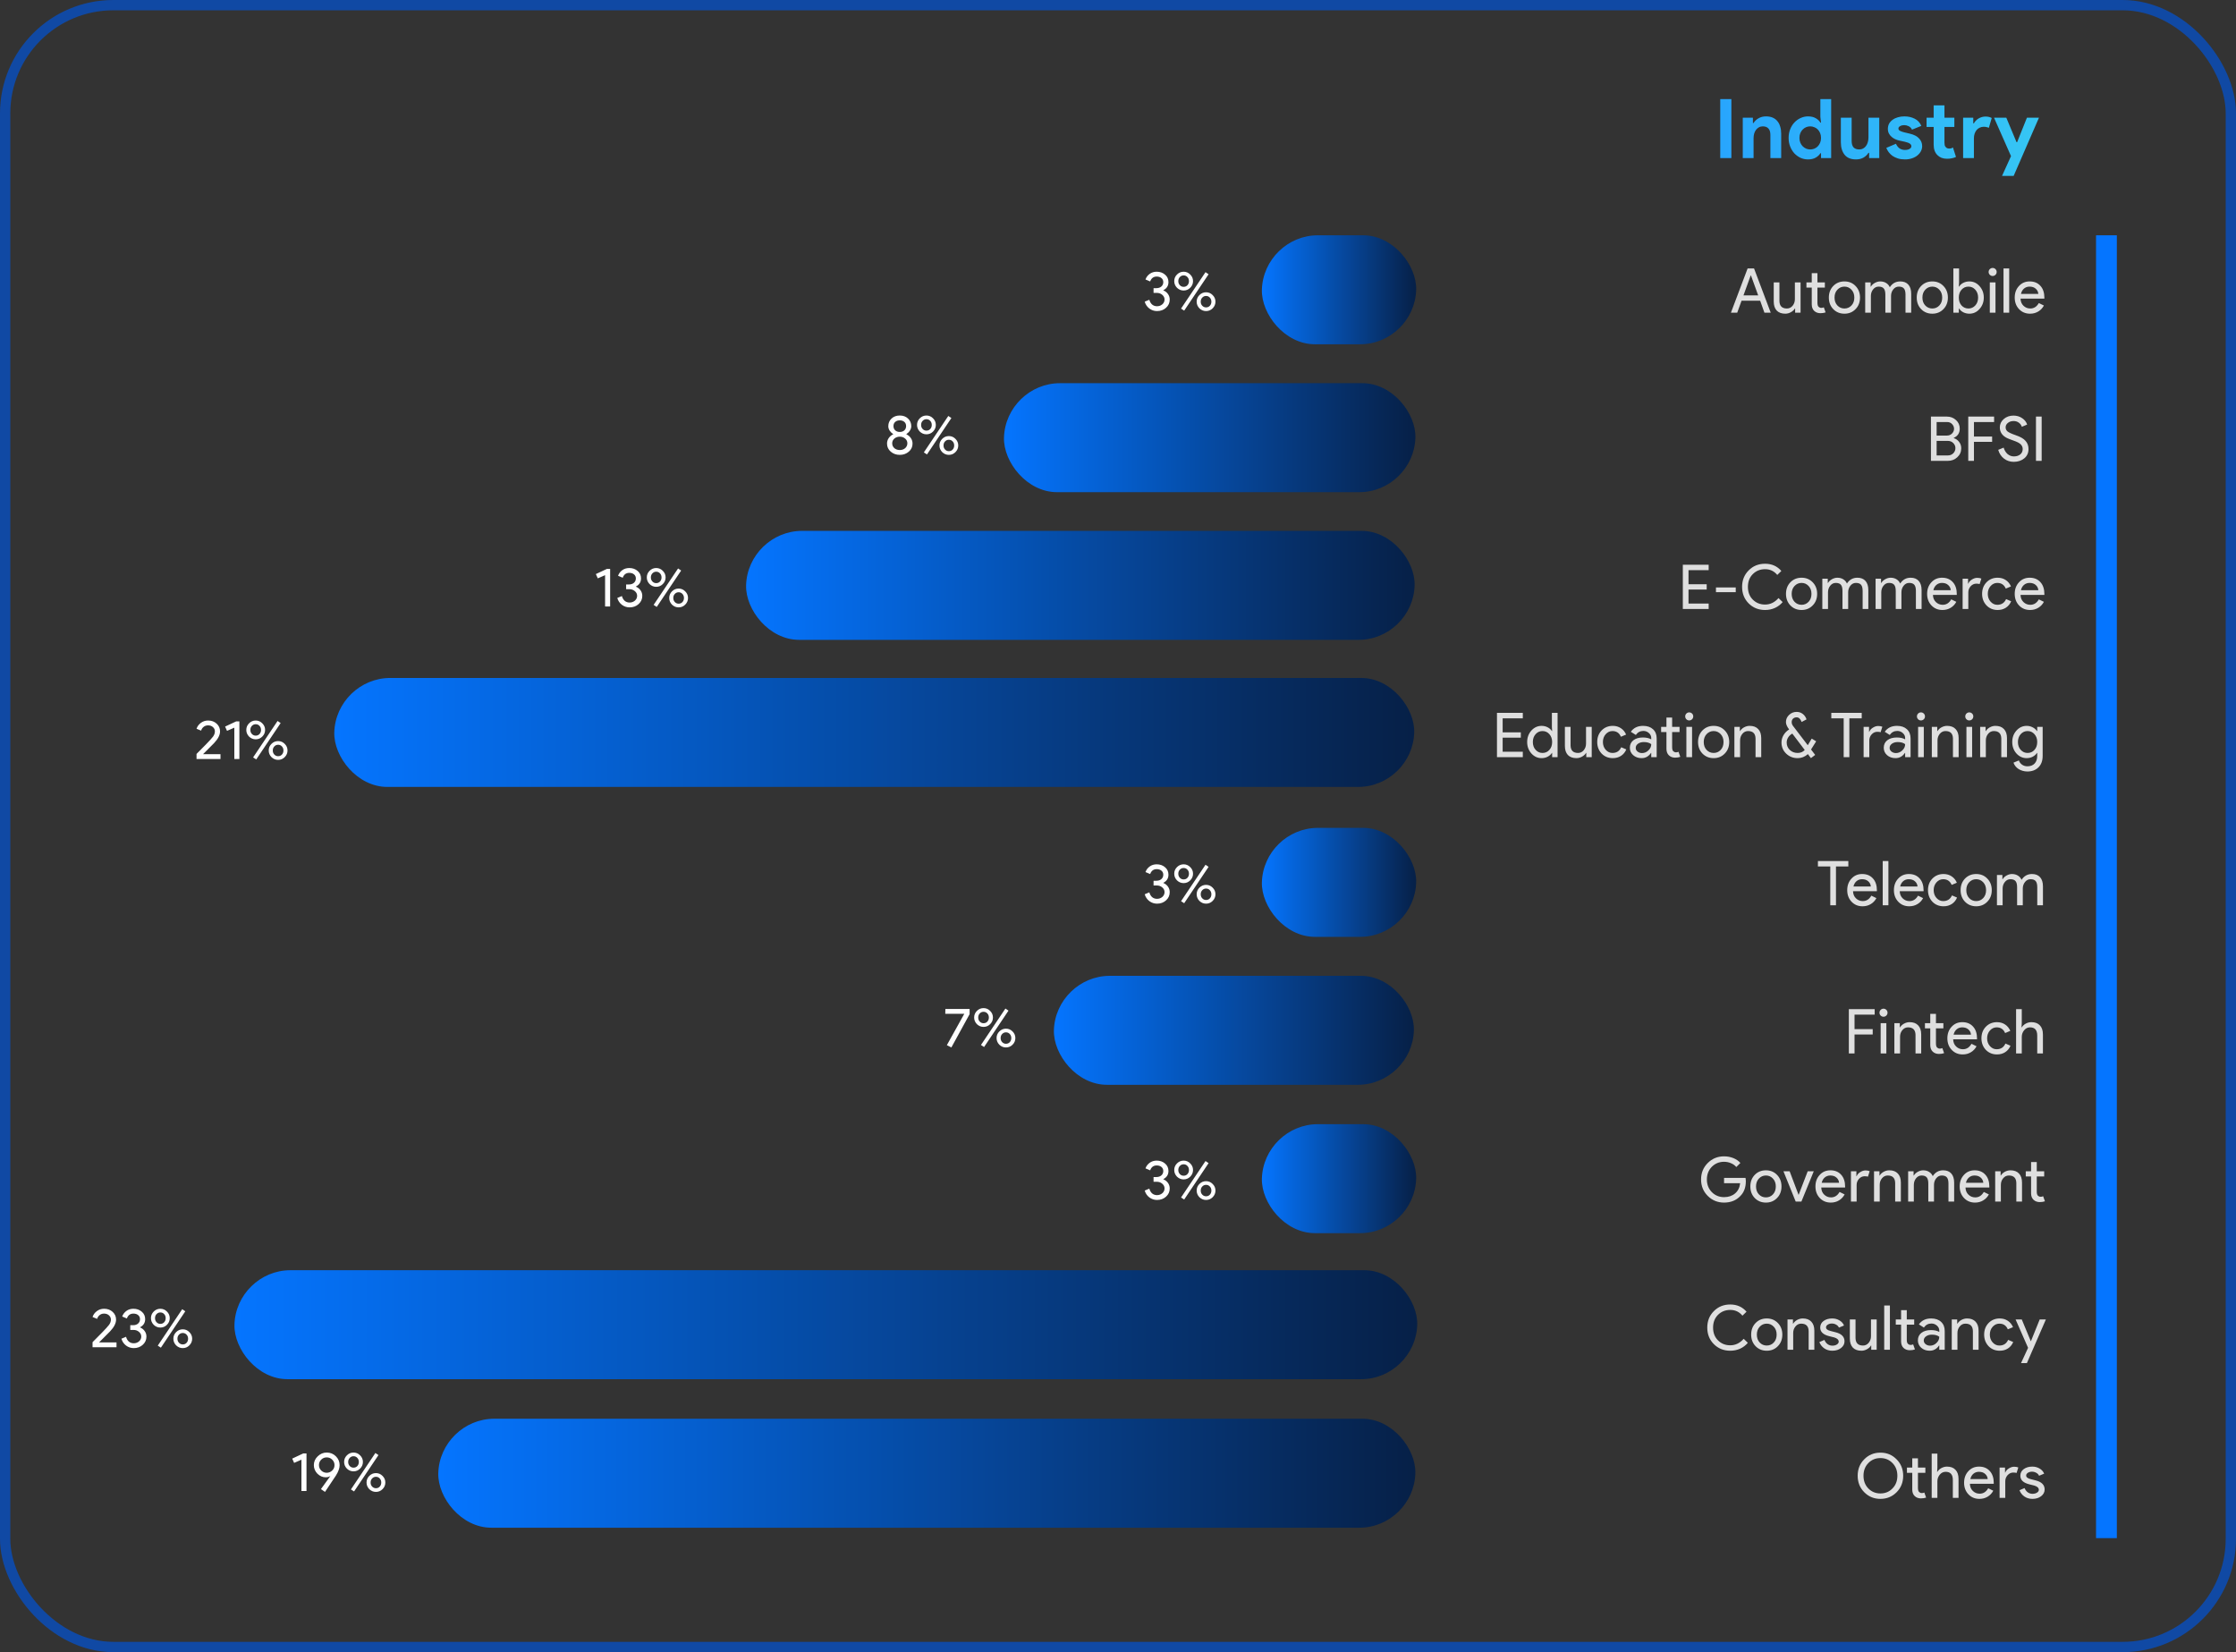 <svg width="651" height="481" viewBox="0 0 651 481" fill="none" xmlns="http://www.w3.org/2000/svg">
<rect x="0" y="0" width="651" height="481" fill="#333333" stroke="none"/>
<rect x="616.309" y="68.503" width="379.303" height="6.055" transform="rotate(90 616.309 68.503)" fill="#0575FF"/>
<path d="M509.708 80.186L507.602 86H511.886L509.78 80.186H509.708ZM505.784 91.04H503.948L508.808 78.152H510.68L515.54 91.04H513.704L512.462 87.548H507.044L505.784 91.04ZM524.226 91.04H522.642V89.816H522.57C522.318 90.248 521.928 90.608 521.4 90.896C520.884 91.184 520.344 91.328 519.78 91.328C518.7 91.328 517.866 91.022 517.278 90.41C516.702 89.786 516.414 88.904 516.414 87.764V82.22H518.07V87.656C518.106 89.096 518.832 89.816 520.248 89.816C520.908 89.816 521.46 89.552 521.904 89.024C522.348 88.484 522.57 87.842 522.57 87.098V82.22H524.226V91.04ZM530.002 91.184C529.282 91.184 528.682 90.962 528.202 90.518C527.734 90.074 527.494 89.456 527.482 88.664V83.732H525.934V82.22H527.482V79.52H529.138V82.22H531.298V83.732H529.138V88.124C529.138 88.712 529.252 89.114 529.48 89.33C529.708 89.534 529.966 89.636 530.254 89.636C530.386 89.636 530.512 89.624 530.632 89.6C530.764 89.564 530.884 89.522 530.992 89.474L531.514 90.95C531.082 91.106 530.578 91.184 530.002 91.184ZM532.461 86.63C532.461 85.274 532.887 84.152 533.739 83.264C534.603 82.376 535.689 81.932 536.997 81.932C538.305 81.932 539.385 82.376 540.237 83.264C541.101 84.152 541.533 85.274 541.533 86.63C541.533 87.998 541.101 89.12 540.237 89.996C539.385 90.884 538.305 91.328 536.997 91.328C535.689 91.328 534.603 90.884 533.739 89.996C532.887 89.108 532.461 87.986 532.461 86.63ZM534.117 86.63C534.117 87.578 534.393 88.346 534.945 88.934C535.497 89.522 536.181 89.816 536.997 89.816C537.813 89.816 538.497 89.522 539.049 88.934C539.601 88.346 539.877 87.578 539.877 86.63C539.877 85.694 539.601 84.932 539.049 84.344C538.485 83.744 537.801 83.444 536.997 83.444C536.193 83.444 535.509 83.744 534.945 84.344C534.393 84.932 534.117 85.694 534.117 86.63ZM544.698 91.04H543.042V82.22H544.626V83.444H544.698C544.95 83.012 545.334 82.652 545.85 82.364C546.378 82.076 546.9 81.932 547.416 81.932C548.064 81.932 548.634 82.082 549.126 82.382C549.618 82.682 549.978 83.096 550.206 83.624C550.938 82.496 551.952 81.932 553.248 81.932C554.268 81.932 555.054 82.244 555.606 82.868C556.158 83.492 556.434 84.38 556.434 85.532V91.04H554.778V85.784C554.778 84.956 554.628 84.362 554.328 84.002C554.028 83.63 553.524 83.444 552.816 83.444C552.18 83.444 551.646 83.714 551.214 84.254C550.782 84.794 550.566 85.43 550.566 86.162V91.04H548.91V85.784C548.91 84.956 548.76 84.362 548.46 84.002C548.16 83.63 547.656 83.444 546.948 83.444C546.312 83.444 545.778 83.714 545.346 84.254C544.914 84.794 544.698 85.43 544.698 86.162V91.04ZM558.046 86.63C558.046 85.274 558.472 84.152 559.324 83.264C560.188 82.376 561.274 81.932 562.582 81.932C563.89 81.932 564.97 82.376 565.822 83.264C566.686 84.152 567.118 85.274 567.118 86.63C567.118 87.998 566.686 89.12 565.822 89.996C564.97 90.884 563.89 91.328 562.582 91.328C561.274 91.328 560.188 90.884 559.324 89.996C558.472 89.108 558.046 87.986 558.046 86.63ZM559.702 86.63C559.702 87.578 559.978 88.346 560.53 88.934C561.082 89.522 561.766 89.816 562.582 89.816C563.398 89.816 564.082 89.522 564.634 88.934C565.186 88.346 565.462 87.578 565.462 86.63C565.462 85.694 565.186 84.932 564.634 84.344C564.07 83.744 563.386 83.444 562.582 83.444C561.778 83.444 561.094 83.744 560.53 84.344C559.978 84.932 559.702 85.694 559.702 86.63ZM573.376 91.328C572.728 91.328 572.134 91.19 571.594 90.914C571.066 90.638 570.658 90.272 570.37 89.816H570.298V91.04H568.714V78.152H570.37V82.22L570.298 83.444H570.37C570.658 82.988 571.066 82.622 571.594 82.346C572.134 82.07 572.728 81.932 573.376 81.932C574.54 81.932 575.524 82.388 576.328 83.3C577.156 84.224 577.57 85.334 577.57 86.63C577.57 87.938 577.156 89.048 576.328 89.96C575.524 90.872 574.54 91.328 573.376 91.328ZM573.106 89.816C573.898 89.816 574.564 89.516 575.104 88.916C575.644 88.328 575.914 87.566 575.914 86.63C575.914 85.706 575.644 84.944 575.104 84.344C574.564 83.744 573.898 83.444 573.106 83.444C572.302 83.444 571.63 83.744 571.09 84.344C570.562 84.944 570.298 85.706 570.298 86.63C570.298 87.566 570.562 88.334 571.09 88.934C571.63 89.522 572.302 89.816 573.106 89.816ZM581.319 79.178C581.319 79.502 581.205 79.778 580.977 80.006C580.749 80.234 580.473 80.348 580.149 80.348C579.825 80.348 579.549 80.234 579.321 80.006C579.093 79.778 578.979 79.502 578.979 79.178C578.979 78.854 579.093 78.578 579.321 78.35C579.549 78.122 579.825 78.008 580.149 78.008C580.473 78.008 580.749 78.122 580.977 78.35C581.205 78.578 581.319 78.854 581.319 79.178ZM580.977 82.22V91.04H579.321V82.22H580.977ZM584.968 78.152V91.04H583.312V78.152H584.968ZM591.038 91.328C589.742 91.328 588.674 90.884 587.834 89.996C586.994 89.108 586.574 87.986 586.574 86.63C586.574 85.286 586.982 84.17 587.798 83.282C588.614 82.382 589.658 81.932 590.93 81.932C592.238 81.932 593.276 82.358 594.044 83.21C594.824 84.05 595.214 85.232 595.214 86.756L595.196 86.936H588.266C588.29 87.8 588.578 88.496 589.13 89.024C589.682 89.552 590.342 89.816 591.11 89.816C592.166 89.816 592.994 89.288 593.594 88.232L595.07 88.952C594.674 89.696 594.122 90.278 593.414 90.698C592.718 91.118 591.926 91.328 591.038 91.328ZM588.392 85.568H593.45C593.402 84.956 593.15 84.452 592.694 84.056C592.25 83.648 591.65 83.444 590.894 83.444C590.27 83.444 589.73 83.636 589.274 84.02C588.83 84.404 588.536 84.92 588.392 85.568Z" fill="#DFDFDF"/>
<path d="M562.182 134.172V121.284H566.844C567.864 121.284 568.74 121.62 569.472 122.292C570.204 122.952 570.57 123.786 570.57 124.794C570.57 126.066 569.988 126.96 568.824 127.476V127.548C569.484 127.764 570.012 128.142 570.408 128.682C570.804 129.21 571.002 129.816 571.002 130.5C571.002 131.556 570.618 132.432 569.85 133.128C569.106 133.824 568.188 134.172 567.096 134.172H562.182ZM563.838 122.868V126.81H566.844C567.432 126.81 567.924 126.612 568.32 126.216C568.716 125.808 568.914 125.346 568.914 124.83C568.914 124.326 568.722 123.87 568.338 123.462C567.954 123.066 567.48 122.868 566.916 122.868H563.838ZM563.838 128.358V132.588H567.168C567.768 132.588 568.278 132.378 568.698 131.958C569.106 131.538 569.31 131.04 569.31 130.464C569.31 129.9 569.1 129.408 568.68 128.988C568.26 128.568 567.732 128.358 567.096 128.358H563.838ZM574.705 128.646V134.172H573.049V121.284H580.573V122.868H574.705V127.098H579.997V128.646H574.705ZM590.59 130.734C590.59 131.862 590.176 132.768 589.348 133.452C588.508 134.124 587.488 134.46 586.288 134.46C585.22 134.46 584.278 134.148 583.462 133.524C582.646 132.9 582.082 132.048 581.77 130.968L583.354 130.32C583.462 130.704 583.612 131.052 583.804 131.364C583.996 131.676 584.218 131.946 584.47 132.174C584.734 132.39 585.022 132.564 585.334 132.696C585.646 132.816 585.976 132.876 586.324 132.876C587.08 132.876 587.698 132.684 588.178 132.3C588.658 131.904 588.898 131.382 588.898 130.734C588.898 130.194 588.7 129.732 588.304 129.348C587.932 128.976 587.236 128.616 586.216 128.268C585.184 127.896 584.542 127.644 584.29 127.512C582.922 126.816 582.238 125.79 582.238 124.434C582.238 123.486 582.616 122.676 583.372 122.004C584.14 121.332 585.082 120.996 586.198 120.996C587.182 120.996 588.034 121.248 588.754 121.752C589.474 122.244 589.954 122.862 590.194 123.606L588.646 124.254C588.502 123.774 588.214 123.378 587.782 123.066C587.362 122.742 586.846 122.58 586.234 122.58C585.586 122.58 585.04 122.76 584.596 123.12C584.152 123.456 583.93 123.894 583.93 124.434C583.93 124.878 584.104 125.262 584.452 125.586C584.836 125.91 585.67 126.294 586.954 126.738C588.262 127.182 589.192 127.728 589.744 128.376C590.308 129.012 590.59 129.798 590.59 130.734ZM594.419 134.172H592.763V121.284H594.419V134.172Z" fill="#DFDFDF"/>
<path d="M497.47 164.415V165.999H491.602V170.085H496.894V171.633H491.602V175.719H497.47V177.303H489.946V164.415H497.47ZM505.353 172.407H499.593V171.039H505.353V172.407ZM513.897 177.591C511.989 177.591 510.393 176.949 509.109 175.665C507.837 174.381 507.201 172.779 507.201 170.859C507.201 168.939 507.837 167.343 509.109 166.071C510.381 164.775 511.977 164.127 513.897 164.127C515.841 164.127 517.419 164.829 518.631 166.233L517.443 167.385C516.519 166.269 515.337 165.711 513.897 165.711C512.469 165.711 511.275 166.191 510.315 167.151C509.367 168.099 508.893 169.335 508.893 170.859C508.893 172.383 509.367 173.619 510.315 174.567C511.275 175.527 512.469 176.007 513.897 176.007C515.397 176.007 516.699 175.377 517.803 174.117L519.009 175.287C518.397 176.019 517.647 176.589 516.759 176.997C515.871 177.393 514.917 177.591 513.897 177.591ZM519.981 172.893C519.981 171.537 520.407 170.415 521.259 169.527C522.123 168.639 523.209 168.195 524.517 168.195C525.825 168.195 526.905 168.639 527.757 169.527C528.621 170.415 529.053 171.537 529.053 172.893C529.053 174.261 528.621 175.383 527.757 176.259C526.905 177.147 525.825 177.591 524.517 177.591C523.209 177.591 522.123 177.147 521.259 176.259C520.407 175.371 519.981 174.249 519.981 172.893ZM521.637 172.893C521.637 173.841 521.913 174.609 522.465 175.197C523.017 175.785 523.701 176.079 524.517 176.079C525.333 176.079 526.017 175.785 526.569 175.197C527.121 174.609 527.397 173.841 527.397 172.893C527.397 171.957 527.121 171.195 526.569 170.607C526.005 170.007 525.321 169.707 524.517 169.707C523.713 169.707 523.029 170.007 522.465 170.607C521.913 171.195 521.637 171.957 521.637 172.893ZM532.217 177.303H530.561V168.483H532.145V169.707H532.217C532.469 169.275 532.853 168.915 533.369 168.627C533.897 168.339 534.419 168.195 534.935 168.195C535.583 168.195 536.153 168.345 536.645 168.645C537.137 168.945 537.497 169.359 537.725 169.887C538.457 168.759 539.471 168.195 540.767 168.195C541.787 168.195 542.573 168.507 543.125 169.131C543.677 169.755 543.953 170.643 543.953 171.795V177.303H542.297V172.047C542.297 171.219 542.147 170.625 541.847 170.265C541.547 169.893 541.043 169.707 540.335 169.707C539.699 169.707 539.165 169.977 538.733 170.517C538.301 171.057 538.085 171.693 538.085 172.425V177.303H536.429V172.047C536.429 171.219 536.279 170.625 535.979 170.265C535.679 169.893 535.175 169.707 534.467 169.707C533.831 169.707 533.297 169.977 532.865 170.517C532.433 171.057 532.217 171.693 532.217 172.425V177.303ZM547.725 177.303H546.069V168.483H547.653V169.707H547.725C547.977 169.275 548.361 168.915 548.877 168.627C549.405 168.339 549.927 168.195 550.443 168.195C551.091 168.195 551.661 168.345 552.153 168.645C552.645 168.945 553.005 169.359 553.233 169.887C553.965 168.759 554.979 168.195 556.275 168.195C557.295 168.195 558.081 168.507 558.633 169.131C559.185 169.755 559.461 170.643 559.461 171.795V177.303H557.805V172.047C557.805 171.219 557.655 170.625 557.355 170.265C557.055 169.893 556.551 169.707 555.843 169.707C555.207 169.707 554.673 169.977 554.241 170.517C553.809 171.057 553.593 171.693 553.593 172.425V177.303H551.937V172.047C551.937 171.219 551.787 170.625 551.487 170.265C551.187 169.893 550.683 169.707 549.975 169.707C549.339 169.707 548.805 169.977 548.373 170.517C547.941 171.057 547.725 171.693 547.725 172.425V177.303ZM565.537 177.591C564.241 177.591 563.173 177.147 562.333 176.259C561.493 175.371 561.073 174.249 561.073 172.893C561.073 171.549 561.481 170.433 562.297 169.545C563.113 168.645 564.157 168.195 565.429 168.195C566.737 168.195 567.775 168.621 568.543 169.473C569.323 170.313 569.713 171.495 569.713 173.019L569.695 173.199H562.765C562.789 174.063 563.077 174.759 563.629 175.287C564.181 175.815 564.841 176.079 565.609 176.079C566.665 176.079 567.493 175.551 568.093 174.495L569.569 175.215C569.173 175.959 568.621 176.541 567.913 176.961C567.217 177.381 566.425 177.591 565.537 177.591ZM562.891 171.831H567.949C567.901 171.219 567.649 170.715 567.193 170.319C566.749 169.911 566.149 169.707 565.393 169.707C564.769 169.707 564.229 169.899 563.773 170.283C563.329 170.667 563.035 171.183 562.891 171.831ZM573.064 177.303H571.408V168.483H572.992V169.923H573.064C573.232 169.455 573.574 169.059 574.09 168.735C574.618 168.399 575.134 168.231 575.638 168.231C576.118 168.231 576.526 168.303 576.862 168.447L576.358 170.049C576.154 169.965 575.83 169.923 575.386 169.923C574.762 169.923 574.216 170.175 573.748 170.679C573.292 171.183 573.064 171.771 573.064 172.443V177.303ZM581.614 177.591C580.306 177.591 579.22 177.147 578.356 176.259C577.504 175.347 577.078 174.225 577.078 172.893C577.078 171.537 577.504 170.415 578.356 169.527C579.22 168.639 580.306 168.195 581.614 168.195C582.514 168.195 583.3 168.423 583.972 168.879C584.644 169.323 585.148 169.941 585.484 170.733L583.972 171.363C583.504 170.259 582.682 169.707 581.506 169.707C580.75 169.707 580.096 170.013 579.544 170.625C579.004 171.237 578.734 171.993 578.734 172.893C578.734 173.793 579.004 174.549 579.544 175.161C580.096 175.773 580.75 176.079 581.506 176.079C582.718 176.079 583.57 175.527 584.062 174.423L585.538 175.053C585.214 175.845 584.704 176.469 584.008 176.925C583.324 177.369 582.526 177.591 581.614 177.591ZM591.038 177.591C589.742 177.591 588.674 177.147 587.834 176.259C586.994 175.371 586.574 174.249 586.574 172.893C586.574 171.549 586.982 170.433 587.798 169.545C588.614 168.645 589.658 168.195 590.93 168.195C592.238 168.195 593.276 168.621 594.044 169.473C594.824 170.313 595.214 171.495 595.214 173.019L595.196 173.199H588.266C588.29 174.063 588.578 174.759 589.13 175.287C589.682 175.815 590.342 176.079 591.11 176.079C592.166 176.079 592.994 175.551 593.594 174.495L595.07 175.215C594.674 175.959 594.122 176.541 593.414 176.961C592.718 177.381 591.926 177.591 591.038 177.591ZM588.392 171.831H593.45C593.402 171.219 593.15 170.715 592.694 170.319C592.25 169.911 591.65 169.707 590.894 169.707C590.27 169.707 589.73 169.899 589.274 170.283C588.83 170.667 588.536 171.183 588.392 171.831Z" fill="#DFDFDF"/>
<path d="M443.358 207.546V209.13H437.49V213.216H442.782V214.764H437.49V218.85H443.358V220.434H435.834V207.546H443.358ZM449.09 219.21C449.906 219.21 450.572 218.916 451.088 218.328C451.628 217.74 451.898 216.972 451.898 216.024C451.898 215.1 451.628 214.338 451.088 213.738C450.56 213.138 449.894 212.838 449.09 212.838C448.298 212.838 447.632 213.138 447.092 213.738C446.552 214.338 446.282 215.1 446.282 216.024C446.282 216.96 446.552 217.722 447.092 218.31C447.632 218.91 448.298 219.21 449.09 219.21ZM448.82 220.722C447.668 220.722 446.678 220.266 445.85 219.354C445.034 218.43 444.626 217.32 444.626 216.024C444.626 214.728 445.034 213.618 445.85 212.694C446.678 211.782 447.668 211.326 448.82 211.326C449.468 211.326 450.056 211.464 450.584 211.74C451.124 212.016 451.538 212.382 451.826 212.838H451.898L451.826 211.614V207.546H453.482V220.434H451.898V219.21H451.826C451.538 219.666 451.124 220.032 450.584 220.308C450.056 220.584 449.468 220.722 448.82 220.722ZM463.421 220.434H461.837V219.21H461.765C461.513 219.642 461.123 220.002 460.595 220.29C460.079 220.578 459.539 220.722 458.975 220.722C457.895 220.722 457.061 220.416 456.473 219.804C455.897 219.18 455.609 218.298 455.609 217.158V211.614H457.265V217.05C457.301 218.49 458.027 219.21 459.443 219.21C460.103 219.21 460.655 218.946 461.099 218.418C461.543 217.878 461.765 217.236 461.765 216.492V211.614H463.421V220.434ZM469.561 220.722C468.253 220.722 467.167 220.278 466.303 219.39C465.451 218.478 465.025 217.356 465.025 216.024C465.025 214.668 465.451 213.546 466.303 212.658C467.167 211.77 468.253 211.326 469.561 211.326C470.461 211.326 471.247 211.554 471.919 212.01C472.591 212.454 473.095 213.072 473.431 213.864L471.919 214.494C471.451 213.39 470.629 212.838 469.453 212.838C468.697 212.838 468.043 213.144 467.491 213.756C466.951 214.368 466.681 215.124 466.681 216.024C466.681 216.924 466.951 217.68 467.491 218.292C468.043 218.904 468.697 219.21 469.453 219.21C470.665 219.21 471.517 218.658 472.009 217.554L473.485 218.184C473.161 218.976 472.651 219.6 471.955 220.056C471.271 220.5 470.473 220.722 469.561 220.722ZM476.231 217.734C476.231 218.166 476.411 218.526 476.771 218.814C477.143 219.102 477.575 219.246 478.067 219.246C478.763 219.246 479.381 218.988 479.921 218.472C480.473 217.956 480.749 217.35 480.749 216.654C480.233 216.246 479.513 216.042 478.589 216.042C477.917 216.042 477.353 216.204 476.897 216.528C476.453 216.852 476.231 217.254 476.231 217.734ZM478.373 211.326C479.597 211.326 480.563 211.656 481.271 212.316C481.979 212.964 482.333 213.858 482.333 214.998V220.434H480.749V219.21H480.677C479.993 220.218 479.081 220.722 477.941 220.722C476.969 220.722 476.153 220.434 475.493 219.858C474.845 219.282 474.521 218.562 474.521 217.698C474.521 216.786 474.863 216.06 475.547 215.52C476.243 214.98 477.167 214.71 478.319 214.71C479.303 214.71 480.113 214.89 480.749 215.25V214.872C480.749 214.296 480.521 213.81 480.065 213.414C479.609 213.006 479.075 212.802 478.463 212.802C477.539 212.802 476.807 213.192 476.267 213.972L474.809 213.054C475.613 211.902 476.801 211.326 478.373 211.326ZM487.697 220.578C486.977 220.578 486.377 220.356 485.897 219.912C485.429 219.468 485.189 218.85 485.177 218.058V213.126H483.629V211.614H485.177V208.914H486.833V211.614H488.993V213.126H486.833V217.518C486.833 218.106 486.947 218.508 487.175 218.724C487.403 218.928 487.661 219.03 487.949 219.03C488.081 219.03 488.207 219.018 488.327 218.994C488.459 218.958 488.579 218.916 488.687 218.868L489.209 220.344C488.777 220.5 488.273 220.578 487.697 220.578ZM492.978 208.572C492.978 208.896 492.864 209.172 492.636 209.4C492.408 209.628 492.132 209.742 491.808 209.742C491.484 209.742 491.208 209.628 490.98 209.4C490.752 209.172 490.638 208.896 490.638 208.572C490.638 208.248 490.752 207.972 490.98 207.744C491.208 207.516 491.484 207.402 491.808 207.402C492.132 207.402 492.408 207.516 492.636 207.744C492.864 207.972 492.978 208.248 492.978 208.572ZM492.636 211.614V220.434H490.98V211.614H492.636ZM494.38 216.024C494.38 214.668 494.806 213.546 495.658 212.658C496.522 211.77 497.608 211.326 498.916 211.326C500.224 211.326 501.304 211.77 502.156 212.658C503.02 213.546 503.452 214.668 503.452 216.024C503.452 217.392 503.02 218.514 502.156 219.39C501.304 220.278 500.224 220.722 498.916 220.722C497.608 220.722 496.522 220.278 495.658 219.39C494.806 218.502 494.38 217.38 494.38 216.024ZM496.036 216.024C496.036 216.972 496.312 217.74 496.864 218.328C497.416 218.916 498.1 219.21 498.916 219.21C499.732 219.21 500.416 218.916 500.968 218.328C501.52 217.74 501.796 216.972 501.796 216.024C501.796 215.088 501.52 214.326 500.968 213.738C500.404 213.138 499.72 212.838 498.916 212.838C498.112 212.838 497.428 213.138 496.864 213.738C496.312 214.326 496.036 215.088 496.036 216.024ZM504.96 211.614H506.544V212.838H506.616C506.868 212.406 507.252 212.046 507.768 211.758C508.296 211.47 508.842 211.326 509.406 211.326C510.486 211.326 511.314 211.638 511.89 212.262C512.478 212.874 512.772 213.75 512.772 214.89V220.434H511.116V214.998C511.08 213.558 510.354 212.838 508.938 212.838C508.278 212.838 507.726 213.108 507.282 213.648C506.838 214.176 506.616 214.812 506.616 215.556V220.434H504.96V211.614ZM527.275 218.202L528.481 219.786L527.239 220.722L526.357 219.552C525.481 220.332 524.485 220.722 523.369 220.722C522.061 220.722 520.951 220.284 520.039 219.408C519.127 218.532 518.671 217.452 518.671 216.168C518.671 215.412 518.869 214.698 519.265 214.026C519.673 213.342 520.219 212.79 520.903 212.37C520.279 211.566 519.967 210.852 519.967 210.228C519.967 209.412 520.273 208.716 520.885 208.14C521.497 207.552 522.229 207.258 523.081 207.258C523.765 207.258 524.359 207.456 524.863 207.852C525.367 208.236 525.733 208.764 525.961 209.436L524.539 210.192C524.203 209.292 523.717 208.842 523.081 208.842C522.661 208.842 522.313 208.968 522.037 209.22C521.773 209.472 521.641 209.808 521.641 210.228C521.641 210.636 521.779 211.02 522.055 211.38L526.321 216.96L527.473 215.034L528.769 215.826L527.275 218.202ZM520.183 216.168C520.183 217.032 520.489 217.758 521.101 218.346C521.713 218.922 522.469 219.21 523.369 219.21C524.221 219.21 524.911 218.922 525.439 218.346L521.821 213.576C521.317 213.852 520.915 214.224 520.615 214.692C520.327 215.16 520.183 215.652 520.183 216.168ZM538.432 209.13V220.434H536.776V209.13H533.176V207.546H542.032V209.13H538.432ZM544.237 220.434H542.581V211.614H544.165V213.054H544.237C544.405 212.586 544.747 212.19 545.263 211.866C545.791 211.53 546.307 211.362 546.811 211.362C547.291 211.362 547.699 211.434 548.035 211.578L547.531 213.18C547.327 213.096 547.003 213.054 546.559 213.054C545.935 213.054 545.389 213.306 544.921 213.81C544.465 214.314 544.237 214.902 544.237 215.574V220.434ZM550.154 217.734C550.154 218.166 550.334 218.526 550.694 218.814C551.066 219.102 551.498 219.246 551.99 219.246C552.686 219.246 553.304 218.988 553.844 218.472C554.396 217.956 554.672 217.35 554.672 216.654C554.156 216.246 553.436 216.042 552.512 216.042C551.84 216.042 551.276 216.204 550.82 216.528C550.376 216.852 550.154 217.254 550.154 217.734ZM552.296 211.326C553.52 211.326 554.486 211.656 555.194 212.316C555.902 212.964 556.256 213.858 556.256 214.998V220.434H554.672V219.21H554.6C553.916 220.218 553.004 220.722 551.864 220.722C550.892 220.722 550.076 220.434 549.416 219.858C548.768 219.282 548.444 218.562 548.444 217.698C548.444 216.786 548.786 216.06 549.47 215.52C550.166 214.98 551.09 214.71 552.242 214.71C553.226 214.71 554.036 214.89 554.672 215.25V214.872C554.672 214.296 554.444 213.81 553.988 213.414C553.532 213.006 552.998 212.802 552.386 212.802C551.462 212.802 550.73 213.192 550.19 213.972L548.732 213.054C549.536 211.902 550.724 211.326 552.296 211.326ZM560.446 208.572C560.446 208.896 560.332 209.172 560.104 209.4C559.876 209.628 559.6 209.742 559.276 209.742C558.952 209.742 558.676 209.628 558.448 209.4C558.22 209.172 558.106 208.896 558.106 208.572C558.106 208.248 558.22 207.972 558.448 207.744C558.676 207.516 558.952 207.402 559.276 207.402C559.6 207.402 559.876 207.516 560.104 207.744C560.332 207.972 560.446 208.248 560.446 208.572ZM560.104 211.614V220.434H558.448V211.614H560.104ZM562.439 211.614H564.023V212.838H564.095C564.347 212.406 564.731 212.046 565.247 211.758C565.775 211.47 566.321 211.326 566.885 211.326C567.965 211.326 568.793 211.638 569.369 212.262C569.957 212.874 570.251 213.75 570.251 214.89V220.434H568.595V214.998C568.559 213.558 567.833 212.838 566.417 212.838C565.757 212.838 565.205 213.108 564.761 213.648C564.317 214.176 564.095 214.812 564.095 215.556V220.434H562.439V211.614ZM574.517 208.572C574.517 208.896 574.403 209.172 574.175 209.4C573.947 209.628 573.671 209.742 573.347 209.742C573.023 209.742 572.747 209.628 572.519 209.4C572.291 209.172 572.177 208.896 572.177 208.572C572.177 208.248 572.291 207.972 572.519 207.744C572.747 207.516 573.023 207.402 573.347 207.402C573.671 207.402 573.947 207.516 574.175 207.744C574.403 207.972 574.517 208.248 574.517 208.572ZM574.175 211.614V220.434H572.519V211.614H574.175ZM576.51 211.614H578.094V212.838H578.166C578.418 212.406 578.802 212.046 579.318 211.758C579.846 211.47 580.392 211.326 580.956 211.326C582.036 211.326 582.864 211.638 583.44 212.262C584.028 212.874 584.322 213.75 584.322 214.89V220.434H582.666V214.998C582.63 213.558 581.904 212.838 580.488 212.838C579.828 212.838 579.276 213.108 578.832 213.648C578.388 214.176 578.166 214.812 578.166 215.556V220.434H576.51V211.614ZM590.318 219.21C591.134 219.21 591.8 218.916 592.316 218.328C592.856 217.74 593.126 216.972 593.126 216.024C593.126 215.1 592.856 214.338 592.316 213.738C591.788 213.138 591.122 212.838 590.318 212.838C589.526 212.838 588.86 213.138 588.32 213.738C587.78 214.338 587.51 215.1 587.51 216.024C587.51 216.96 587.78 217.722 588.32 218.31C588.86 218.91 589.526 219.21 590.318 219.21ZM590.264 224.61C589.772 224.61 589.31 224.544 588.878 224.412C588.446 224.292 588.05 224.118 587.69 223.89C587.342 223.662 587.042 223.392 586.79 223.08C586.538 222.768 586.346 222.42 586.214 222.036L587.78 221.388C587.96 221.904 588.272 222.318 588.716 222.63C589.16 222.942 589.676 223.098 590.264 223.098C591.164 223.098 591.866 222.828 592.37 222.288C592.874 221.748 593.126 221.004 593.126 220.056V219.21H593.054C592.742 219.678 592.316 220.05 591.776 220.326C591.248 220.59 590.672 220.722 590.048 220.722C588.896 220.722 587.906 220.272 587.078 219.372C586.262 218.448 585.854 217.332 585.854 216.024C585.854 214.716 586.262 213.606 587.078 212.694C587.906 211.782 588.896 211.326 590.048 211.326C590.672 211.326 591.248 211.464 591.776 211.74C592.316 212.004 592.742 212.37 593.054 212.838H593.126V211.614H594.71V220.056C594.71 221.472 594.308 222.582 593.504 223.386C592.688 224.202 591.608 224.61 590.264 224.61Z" fill="#DFDFDF"/>
<path d="M534.534 252.262V263.566H532.878V252.262H529.278V250.678H538.134V252.262H534.534ZM542.273 263.854C540.977 263.854 539.909 263.41 539.069 262.522C538.229 261.634 537.809 260.512 537.809 259.156C537.809 257.812 538.217 256.696 539.033 255.808C539.849 254.908 540.893 254.458 542.165 254.458C543.473 254.458 544.511 254.884 545.279 255.736C546.059 256.576 546.449 257.758 546.449 259.282L546.431 259.462H539.501C539.525 260.326 539.813 261.022 540.365 261.55C540.917 262.078 541.577 262.342 542.345 262.342C543.401 262.342 544.229 261.814 544.829 260.758L546.305 261.478C545.909 262.222 545.357 262.804 544.649 263.224C543.953 263.644 543.161 263.854 542.273 263.854ZM539.627 258.094H544.685C544.637 257.482 544.385 256.978 543.929 256.582C543.485 256.174 542.885 255.97 542.129 255.97C541.505 255.97 540.965 256.162 540.509 256.546C540.065 256.93 539.771 257.446 539.627 258.094ZM549.8 250.678V263.566H548.144V250.678H549.8ZM555.869 263.854C554.573 263.854 553.505 263.41 552.665 262.522C551.825 261.634 551.405 260.512 551.405 259.156C551.405 257.812 551.813 256.696 552.629 255.808C553.445 254.908 554.489 254.458 555.761 254.458C557.069 254.458 558.107 254.884 558.875 255.736C559.655 256.576 560.045 257.758 560.045 259.282L560.027 259.462H553.097C553.121 260.326 553.409 261.022 553.961 261.55C554.513 262.078 555.173 262.342 555.941 262.342C556.997 262.342 557.825 261.814 558.425 260.758L559.901 261.478C559.505 262.222 558.953 262.804 558.245 263.224C557.549 263.644 556.757 263.854 555.869 263.854ZM553.223 258.094H558.281C558.233 257.482 557.981 256.978 557.525 256.582C557.081 256.174 556.481 255.97 555.725 255.97C555.101 255.97 554.561 256.162 554.105 256.546C553.661 256.93 553.367 257.446 553.223 258.094ZM565.86 263.854C564.552 263.854 563.466 263.41 562.602 262.522C561.75 261.61 561.324 260.488 561.324 259.156C561.324 257.8 561.75 256.678 562.602 255.79C563.466 254.902 564.552 254.458 565.86 254.458C566.76 254.458 567.546 254.686 568.218 255.142C568.89 255.586 569.394 256.204 569.73 256.996L568.218 257.626C567.75 256.522 566.928 255.97 565.752 255.97C564.996 255.97 564.342 256.276 563.79 256.888C563.25 257.5 562.98 258.256 562.98 259.156C562.98 260.056 563.25 260.812 563.79 261.424C564.342 262.036 564.996 262.342 565.752 262.342C566.964 262.342 567.816 261.79 568.308 260.686L569.784 261.316C569.46 262.108 568.95 262.732 568.254 263.188C567.57 263.632 566.772 263.854 565.86 263.854ZM570.82 259.156C570.82 257.8 571.246 256.678 572.098 255.79C572.962 254.902 574.048 254.458 575.356 254.458C576.664 254.458 577.744 254.902 578.596 255.79C579.46 256.678 579.892 257.8 579.892 259.156C579.892 260.524 579.46 261.646 578.596 262.522C577.744 263.41 576.664 263.854 575.356 263.854C574.048 263.854 572.962 263.41 572.098 262.522C571.246 261.634 570.82 260.512 570.82 259.156ZM572.476 259.156C572.476 260.104 572.752 260.872 573.304 261.46C573.856 262.048 574.54 262.342 575.356 262.342C576.172 262.342 576.856 262.048 577.408 261.46C577.96 260.872 578.236 260.104 578.236 259.156C578.236 258.22 577.96 257.458 577.408 256.87C576.844 256.27 576.16 255.97 575.356 255.97C574.552 255.97 573.868 256.27 573.304 256.87C572.752 257.458 572.476 258.22 572.476 259.156ZM583.057 263.566H581.401V254.746H582.985V255.97H583.057C583.309 255.538 583.693 255.178 584.209 254.89C584.737 254.602 585.259 254.458 585.775 254.458C586.423 254.458 586.993 254.608 587.485 254.908C587.977 255.208 588.337 255.622 588.565 256.15C589.297 255.022 590.311 254.458 591.607 254.458C592.627 254.458 593.413 254.77 593.965 255.394C594.517 256.018 594.793 256.906 594.793 258.058V263.566H593.137V258.31C593.137 257.482 592.987 256.888 592.687 256.528C592.387 256.156 591.883 255.97 591.175 255.97C590.539 255.97 590.005 256.24 589.573 256.78C589.141 257.32 588.925 257.956 588.925 258.688V263.566H587.269V258.31C587.269 257.482 587.119 256.888 586.819 256.528C586.519 256.156 586.015 255.97 585.307 255.97C584.671 255.97 584.137 256.24 583.705 256.78C583.273 257.32 583.057 257.956 583.057 258.688V263.566Z" fill="#DFDFDF"/>
<path d="M539.937 301.171V306.697H538.281V293.809H545.805V295.393H539.937V299.623H545.229V301.171H539.937ZM549.543 294.835C549.543 295.159 549.429 295.435 549.201 295.663C548.973 295.891 548.697 296.005 548.373 296.005C548.049 296.005 547.773 295.891 547.545 295.663C547.317 295.435 547.203 295.159 547.203 294.835C547.203 294.511 547.317 294.235 547.545 294.007C547.773 293.779 548.049 293.665 548.373 293.665C548.697 293.665 548.973 293.779 549.201 294.007C549.429 294.235 549.543 294.511 549.543 294.835ZM549.201 297.877V306.697H547.545V297.877H549.201ZM551.536 297.877H553.12V299.101H553.192C553.444 298.669 553.828 298.309 554.344 298.021C554.872 297.733 555.418 297.589 555.982 297.589C557.062 297.589 557.89 297.901 558.466 298.525C559.054 299.137 559.348 300.013 559.348 301.153V306.697H557.692V301.261C557.656 299.821 556.93 299.101 555.514 299.101C554.854 299.101 554.302 299.371 553.858 299.911C553.414 300.439 553.192 301.075 553.192 301.819V306.697H551.536V297.877ZM564.507 306.841C563.787 306.841 563.187 306.619 562.707 306.175C562.239 305.731 561.999 305.113 561.987 304.321V299.389H560.439V297.877H561.987V295.177H563.643V297.877H565.803V299.389H563.643V303.781C563.643 304.369 563.757 304.771 563.985 304.987C564.213 305.191 564.471 305.293 564.759 305.293C564.891 305.293 565.017 305.281 565.137 305.257C565.269 305.221 565.389 305.179 565.497 305.131L566.019 306.607C565.587 306.763 565.083 306.841 564.507 306.841ZM571.43 306.985C570.134 306.985 569.066 306.541 568.226 305.653C567.386 304.765 566.966 303.643 566.966 302.287C566.966 300.943 567.374 299.827 568.19 298.939C569.006 298.039 570.05 297.589 571.322 297.589C572.63 297.589 573.668 298.015 574.436 298.867C575.216 299.707 575.606 300.889 575.606 302.413L575.588 302.593H568.658C568.682 303.457 568.97 304.153 569.522 304.681C570.074 305.209 570.734 305.473 571.502 305.473C572.558 305.473 573.386 304.945 573.986 303.889L575.462 304.609C575.066 305.353 574.514 305.935 573.806 306.355C573.11 306.775 572.318 306.985 571.43 306.985ZM568.784 301.225H573.842C573.794 300.613 573.542 300.109 573.086 299.713C572.642 299.305 572.042 299.101 571.286 299.101C570.662 299.101 570.122 299.293 569.666 299.677C569.222 300.061 568.928 300.577 568.784 301.225ZM581.421 306.985C580.113 306.985 579.027 306.541 578.163 305.653C577.311 304.741 576.885 303.619 576.885 302.287C576.885 300.931 577.311 299.809 578.163 298.921C579.027 298.033 580.113 297.589 581.421 297.589C582.321 297.589 583.107 297.817 583.779 298.273C584.451 298.717 584.955 299.335 585.291 300.127L583.779 300.757C583.311 299.653 582.489 299.101 581.313 299.101C580.557 299.101 579.903 299.407 579.351 300.019C578.811 300.631 578.541 301.387 578.541 302.287C578.541 303.187 578.811 303.943 579.351 304.555C579.903 305.167 580.557 305.473 581.313 305.473C582.525 305.473 583.377 304.921 583.869 303.817L585.345 304.447C585.021 305.239 584.511 305.863 583.815 306.319C583.131 306.763 582.333 306.985 581.421 306.985ZM586.973 293.809H588.629V297.877L588.557 299.101H588.629C588.881 298.669 589.265 298.309 589.781 298.021C590.309 297.733 590.855 297.589 591.419 297.589C592.499 297.589 593.327 297.901 593.903 298.525C594.491 299.137 594.785 300.013 594.785 301.153V306.697H593.129V301.477C593.129 299.893 592.427 299.101 591.023 299.101C590.351 299.101 589.781 299.383 589.313 299.947C588.857 300.499 588.629 301.147 588.629 301.891V306.697H586.973V293.809Z" fill="#DFDFDF"/>
<path d="M508.289 343.907C508.289 345.707 507.755 347.141 506.687 348.209C505.487 349.481 503.909 350.117 501.953 350.117C500.081 350.117 498.497 349.469 497.201 348.173C495.905 346.877 495.257 345.281 495.257 343.385C495.257 341.489 495.905 339.893 497.201 338.597C498.497 337.301 500.081 336.653 501.953 336.653C502.901 336.653 503.795 336.821 504.635 337.157C505.475 337.493 506.165 337.967 506.705 338.579L505.517 339.767C505.121 339.287 504.605 338.915 503.969 338.651C503.345 338.375 502.673 338.237 501.953 338.237C500.549 338.237 499.361 338.723 498.389 339.695C497.429 340.679 496.949 341.909 496.949 343.385C496.949 344.861 497.429 346.091 498.389 347.075C499.361 348.047 500.549 348.533 501.953 348.533C503.237 348.533 504.305 348.173 505.157 347.453C506.009 346.733 506.501 345.743 506.633 344.483H501.953V342.935H508.199C508.259 343.271 508.289 343.595 508.289 343.907ZM509.601 345.419C509.601 344.063 510.027 342.941 510.879 342.053C511.743 341.165 512.829 340.721 514.137 340.721C515.445 340.721 516.525 341.165 517.377 342.053C518.241 342.941 518.673 344.063 518.673 345.419C518.673 346.787 518.241 347.909 517.377 348.785C516.525 349.673 515.445 350.117 514.137 350.117C512.829 350.117 511.743 349.673 510.879 348.785C510.027 347.897 509.601 346.775 509.601 345.419ZM511.257 345.419C511.257 346.367 511.533 347.135 512.085 347.723C512.637 348.311 513.321 348.605 514.137 348.605C514.953 348.605 515.637 348.311 516.189 347.723C516.741 347.135 517.017 346.367 517.017 345.419C517.017 344.483 516.741 343.721 516.189 343.133C515.625 342.533 514.941 342.233 514.137 342.233C513.333 342.233 512.649 342.533 512.085 343.133C511.533 343.721 511.257 344.483 511.257 345.419ZM524.466 349.829H522.81L519.246 341.009H521.046L523.638 347.849H523.674L526.302 341.009H528.066L524.466 349.829ZM533.023 350.117C531.727 350.117 530.659 349.673 529.819 348.785C528.979 347.897 528.559 346.775 528.559 345.419C528.559 344.075 528.967 342.959 529.783 342.071C530.599 341.171 531.643 340.721 532.915 340.721C534.223 340.721 535.261 341.147 536.029 341.999C536.809 342.839 537.199 344.021 537.199 345.545L537.181 345.725H530.251C530.275 346.589 530.563 347.285 531.115 347.813C531.667 348.341 532.327 348.605 533.095 348.605C534.151 348.605 534.979 348.077 535.579 347.021L537.055 347.741C536.659 348.485 536.107 349.067 535.399 349.487C534.703 349.907 533.911 350.117 533.023 350.117ZM530.377 344.357H535.435C535.387 343.745 535.135 343.241 534.679 342.845C534.235 342.437 533.635 342.233 532.879 342.233C532.255 342.233 531.715 342.425 531.259 342.809C530.815 343.193 530.521 343.709 530.377 344.357ZM540.549 349.829H538.893V341.009H540.477V342.449H540.549C540.717 341.981 541.059 341.585 541.575 341.261C542.103 340.925 542.619 340.757 543.123 340.757C543.603 340.757 544.011 340.829 544.347 340.973L543.843 342.575C543.639 342.491 543.315 342.449 542.871 342.449C542.247 342.449 541.701 342.701 541.233 343.205C540.777 343.709 540.549 344.297 540.549 344.969V349.829ZM545.613 341.009H547.197V342.233H547.269C547.521 341.801 547.905 341.441 548.421 341.153C548.949 340.865 549.495 340.721 550.059 340.721C551.139 340.721 551.967 341.033 552.543 341.657C553.131 342.269 553.425 343.145 553.425 344.285V349.829H551.769V344.393C551.733 342.953 551.007 342.233 549.591 342.233C548.931 342.233 548.379 342.503 547.935 343.043C547.491 343.571 547.269 344.207 547.269 344.951V349.829H545.613V341.009ZM557.204 349.829H555.548V341.009H557.132V342.233H557.204C557.456 341.801 557.84 341.441 558.356 341.153C558.884 340.865 559.406 340.721 559.922 340.721C560.57 340.721 561.14 340.871 561.632 341.171C562.124 341.471 562.484 341.885 562.712 342.413C563.444 341.285 564.458 340.721 565.754 340.721C566.774 340.721 567.56 341.033 568.112 341.657C568.664 342.281 568.94 343.169 568.94 344.321V349.829H567.284V344.573C567.284 343.745 567.134 343.151 566.834 342.791C566.534 342.419 566.03 342.233 565.322 342.233C564.686 342.233 564.152 342.503 563.72 343.043C563.288 343.583 563.072 344.219 563.072 344.951V349.829H561.416V344.573C561.416 343.745 561.266 343.151 560.966 342.791C560.666 342.419 560.162 342.233 559.454 342.233C558.818 342.233 558.284 342.503 557.852 343.043C557.42 343.583 557.204 344.219 557.204 344.951V349.829ZM575.017 350.117C573.721 350.117 572.653 349.673 571.813 348.785C570.973 347.897 570.553 346.775 570.553 345.419C570.553 344.075 570.961 342.959 571.777 342.071C572.593 341.171 573.637 340.721 574.909 340.721C576.217 340.721 577.255 341.147 578.023 341.999C578.803 342.839 579.193 344.021 579.193 345.545L579.175 345.725H572.245C572.269 346.589 572.557 347.285 573.109 347.813C573.661 348.341 574.321 348.605 575.089 348.605C576.145 348.605 576.973 348.077 577.573 347.021L579.049 347.741C578.653 348.485 578.101 349.067 577.393 349.487C576.697 349.907 575.905 350.117 575.017 350.117ZM572.371 344.357H577.429C577.381 343.745 577.129 343.241 576.673 342.845C576.229 342.437 575.629 342.233 574.873 342.233C574.249 342.233 573.709 342.425 573.253 342.809C572.809 343.193 572.515 343.709 572.371 344.357ZM580.887 341.009H582.471V342.233H582.543C582.795 341.801 583.179 341.441 583.695 341.153C584.223 340.865 584.769 340.721 585.333 340.721C586.413 340.721 587.241 341.033 587.817 341.657C588.405 342.269 588.699 343.145 588.699 344.285V349.829H587.043V344.393C587.007 342.953 586.281 342.233 584.865 342.233C584.205 342.233 583.653 342.503 583.209 343.043C582.765 343.571 582.543 344.207 582.543 344.951V349.829H580.887V341.009ZM593.858 349.973C593.138 349.973 592.538 349.751 592.058 349.307C591.59 348.863 591.35 348.245 591.338 347.453V342.521H589.79V341.009H591.338V338.309H592.994V341.009H595.154V342.521H592.994V346.913C592.994 347.501 593.108 347.903 593.336 348.119C593.564 348.323 593.822 348.425 594.11 348.425C594.242 348.425 594.368 348.413 594.488 348.389C594.62 348.353 594.74 348.311 594.848 348.263L595.37 349.739C594.938 349.895 594.434 349.973 593.858 349.973Z" fill="#DFDFDF"/>
<path d="M503.759 393.248C501.851 393.248 500.255 392.606 498.971 391.322C497.699 390.038 497.063 388.436 497.063 386.516C497.063 384.596 497.699 383 498.971 381.728C500.243 380.432 501.839 379.784 503.759 379.784C505.703 379.784 507.281 380.486 508.493 381.89L507.305 383.042C506.381 381.926 505.199 381.368 503.759 381.368C502.331 381.368 501.137 381.848 500.177 382.808C499.229 383.756 498.755 384.992 498.755 386.516C498.755 388.04 499.229 389.276 500.177 390.224C501.137 391.184 502.331 391.664 503.759 391.664C505.259 391.664 506.561 391.034 507.665 389.774L508.871 390.944C508.259 391.676 507.509 392.246 506.621 392.654C505.733 393.05 504.779 393.248 503.759 393.248ZM509.843 388.55C509.843 387.194 510.269 386.072 511.121 385.184C511.985 384.296 513.071 383.852 514.379 383.852C515.687 383.852 516.767 384.296 517.619 385.184C518.483 386.072 518.915 387.194 518.915 388.55C518.915 389.918 518.483 391.04 517.619 391.916C516.767 392.804 515.687 393.248 514.379 393.248C513.071 393.248 511.985 392.804 511.121 391.916C510.269 391.028 509.843 389.906 509.843 388.55ZM511.499 388.55C511.499 389.498 511.775 390.266 512.327 390.854C512.879 391.442 513.563 391.736 514.379 391.736C515.195 391.736 515.879 391.442 516.431 390.854C516.983 390.266 517.259 389.498 517.259 388.55C517.259 387.614 516.983 386.852 516.431 386.264C515.867 385.664 515.183 385.364 514.379 385.364C513.575 385.364 512.891 385.664 512.327 386.264C511.775 386.852 511.499 387.614 511.499 388.55ZM520.424 384.14H522.008V385.364H522.08C522.332 384.932 522.716 384.572 523.232 384.284C523.76 383.996 524.306 383.852 524.87 383.852C525.95 383.852 526.778 384.164 527.354 384.788C527.942 385.4 528.236 386.276 528.236 387.416V392.96H526.58V387.524C526.544 386.084 525.818 385.364 524.402 385.364C523.742 385.364 523.19 385.634 522.746 386.174C522.302 386.702 522.08 387.338 522.08 388.082V392.96H520.424V384.14ZM537.021 390.512C537.021 391.28 536.685 391.928 536.013 392.456C535.341 392.984 534.495 393.248 533.475 393.248C532.587 393.248 531.807 393.02 531.135 392.564C530.463 392.096 529.983 391.484 529.695 390.728L531.171 390.098C531.387 390.626 531.699 391.04 532.107 391.34C532.527 391.628 532.983 391.772 533.475 391.772C534.003 391.772 534.441 391.658 534.789 391.43C535.149 391.202 535.329 390.932 535.329 390.62C535.329 390.056 534.897 389.642 534.033 389.378L532.521 389C530.805 388.568 529.947 387.74 529.947 386.516C529.947 385.712 530.271 385.07 530.919 384.59C531.579 384.098 532.419 383.852 533.439 383.852C534.219 383.852 534.921 384.038 535.545 384.41C536.181 384.782 536.625 385.28 536.877 385.904L535.401 386.516C535.233 386.144 534.957 385.856 534.573 385.652C534.201 385.436 533.781 385.328 533.313 385.328C532.881 385.328 532.491 385.436 532.143 385.652C531.807 385.868 531.639 386.132 531.639 386.444C531.639 386.948 532.113 387.308 533.061 387.524L534.393 387.866C536.145 388.298 537.021 389.18 537.021 390.512ZM546.383 392.96H544.799V391.736H544.727C544.475 392.168 544.085 392.528 543.557 392.816C543.041 393.104 542.501 393.248 541.937 393.248C540.857 393.248 540.023 392.942 539.435 392.33C538.859 391.706 538.571 390.824 538.571 389.684V384.14H540.227V389.576C540.263 391.016 540.989 391.736 542.405 391.736C543.065 391.736 543.617 391.472 544.061 390.944C544.505 390.404 544.727 389.762 544.727 389.018V384.14H546.383V392.96ZM550.235 380.072V392.96H548.579V380.072H550.235ZM556.012 393.104C555.292 393.104 554.692 392.882 554.212 392.438C553.744 391.994 553.504 391.376 553.492 390.584V385.652H551.944V384.14H553.492V381.44H555.148V384.14H557.308V385.652H555.148V390.044C555.148 390.632 555.262 391.034 555.49 391.25C555.718 391.454 555.976 391.556 556.264 391.556C556.396 391.556 556.522 391.544 556.642 391.52C556.774 391.484 556.894 391.442 557.002 391.394L557.524 392.87C557.092 393.026 556.588 393.104 556.012 393.104ZM560.094 390.26C560.094 390.692 560.274 391.052 560.634 391.34C561.006 391.628 561.438 391.772 561.93 391.772C562.626 391.772 563.244 391.514 563.784 390.998C564.336 390.482 564.612 389.876 564.612 389.18C564.096 388.772 563.376 388.568 562.452 388.568C561.78 388.568 561.216 388.73 560.76 389.054C560.316 389.378 560.094 389.78 560.094 390.26ZM562.236 383.852C563.46 383.852 564.426 384.182 565.134 384.842C565.842 385.49 566.196 386.384 566.196 387.524V392.96H564.612V391.736H564.54C563.856 392.744 562.944 393.248 561.804 393.248C560.832 393.248 560.016 392.96 559.356 392.384C558.708 391.808 558.384 391.088 558.384 390.224C558.384 389.312 558.726 388.586 559.41 388.046C560.106 387.506 561.03 387.236 562.182 387.236C563.166 387.236 563.976 387.416 564.612 387.776V387.398C564.612 386.822 564.384 386.336 563.928 385.94C563.472 385.532 562.938 385.328 562.326 385.328C561.402 385.328 560.67 385.718 560.13 386.498L558.672 385.58C559.476 384.428 560.664 383.852 562.236 383.852ZM568.244 384.14H569.828V385.364H569.9C570.152 384.932 570.536 384.572 571.052 384.284C571.58 383.996 572.126 383.852 572.69 383.852C573.77 383.852 574.598 384.164 575.174 384.788C575.762 385.4 576.056 386.276 576.056 387.416V392.96H574.4V387.524C574.364 386.084 573.638 385.364 572.222 385.364C571.562 385.364 571.01 385.634 570.566 386.174C570.122 386.702 569.9 387.338 569.9 388.082V392.96H568.244V384.14ZM582.212 393.248C580.904 393.248 579.818 392.804 578.954 391.916C578.102 391.004 577.676 389.882 577.676 388.55C577.676 387.194 578.102 386.072 578.954 385.184C579.818 384.296 580.904 383.852 582.212 383.852C583.112 383.852 583.898 384.08 584.57 384.536C585.242 384.98 585.746 385.598 586.082 386.39L584.57 387.02C584.102 385.916 583.28 385.364 582.104 385.364C581.348 385.364 580.694 385.67 580.142 386.282C579.602 386.894 579.332 387.65 579.332 388.55C579.332 389.45 579.602 390.206 580.142 390.818C580.694 391.43 581.348 391.736 582.104 391.736C583.316 391.736 584.168 391.184 584.66 390.08L586.136 390.71C585.812 391.502 585.302 392.126 584.606 392.582C583.922 393.026 583.124 393.248 582.212 393.248ZM595.648 384.14L590.122 396.848H588.412L590.464 392.402L586.828 384.14H588.628L591.256 390.476H591.292L593.848 384.14H595.648Z" fill="#DFDFDF"/>
<path d="M554.102 429.648C554.102 431.556 553.466 433.152 552.194 434.436C550.91 435.732 549.338 436.38 547.478 436.38C545.606 436.38 544.034 435.732 542.762 434.436C541.49 433.152 540.854 431.556 540.854 429.648C540.854 427.74 541.49 426.144 542.762 424.86C544.034 423.564 545.606 422.916 547.478 422.916C549.35 422.916 550.922 423.57 552.194 424.878C553.466 426.162 554.102 427.752 554.102 429.648ZM542.546 429.648C542.546 431.136 543.014 432.366 543.95 433.338C544.898 434.31 546.074 434.796 547.478 434.796C548.882 434.796 550.052 434.31 550.988 433.338C551.936 432.378 552.41 431.148 552.41 429.648C552.41 428.148 551.936 426.918 550.988 425.958C550.052 424.986 548.882 424.5 547.478 424.5C546.074 424.5 544.898 424.986 543.95 425.958C543.014 426.93 542.546 428.16 542.546 429.648ZM559.264 436.236C558.544 436.236 557.944 436.014 557.464 435.57C556.996 435.126 556.756 434.508 556.744 433.716V428.784H555.196V427.272H556.744V424.572H558.4V427.272H560.56V428.784H558.4V433.176C558.4 433.764 558.514 434.166 558.742 434.382C558.97 434.586 559.228 434.688 559.516 434.688C559.648 434.688 559.774 434.676 559.894 434.652C560.026 434.616 560.146 434.574 560.254 434.526L560.776 436.002C560.344 436.158 559.84 436.236 559.264 436.236ZM562.403 423.204H564.059V427.272L563.987 428.496H564.059C564.311 428.064 564.695 427.704 565.211 427.416C565.739 427.128 566.285 426.984 566.849 426.984C567.929 426.984 568.757 427.296 569.333 427.92C569.921 428.532 570.215 429.408 570.215 430.548V436.092H568.559V430.872C568.559 429.288 567.857 428.496 566.453 428.496C565.781 428.496 565.211 428.778 564.743 429.342C564.287 429.894 564.059 430.542 564.059 431.286V436.092H562.403V423.204ZM576.299 436.38C575.003 436.38 573.935 435.936 573.095 435.048C572.255 434.16 571.835 433.038 571.835 431.682C571.835 430.338 572.243 429.222 573.059 428.334C573.875 427.434 574.919 426.984 576.191 426.984C577.499 426.984 578.537 427.41 579.305 428.262C580.085 429.102 580.475 430.284 580.475 431.808L580.457 431.988H573.527C573.551 432.852 573.839 433.548 574.391 434.076C574.943 434.604 575.603 434.868 576.371 434.868C577.427 434.868 578.255 434.34 578.855 433.284L580.331 434.004C579.935 434.748 579.383 435.33 578.675 435.75C577.979 436.17 577.187 436.38 576.299 436.38ZM573.653 430.62H578.711C578.663 430.008 578.411 429.504 577.955 429.108C577.511 428.7 576.911 428.496 576.155 428.496C575.531 428.496 574.991 428.688 574.535 429.072C574.091 429.456 573.797 429.972 573.653 430.62ZM583.826 436.092H582.17V427.272H583.754V428.712H583.826C583.994 428.244 584.336 427.848 584.852 427.524C585.38 427.188 585.896 427.02 586.4 427.02C586.88 427.02 587.288 427.092 587.624 427.236L587.12 428.838C586.916 428.754 586.592 428.712 586.148 428.712C585.524 428.712 584.978 428.964 584.51 429.468C584.054 429.972 583.826 430.56 583.826 431.232V436.092ZM595.287 433.644C595.287 434.412 594.951 435.06 594.279 435.588C593.607 436.116 592.761 436.38 591.741 436.38C590.853 436.38 590.073 436.152 589.401 435.696C588.729 435.228 588.249 434.616 587.961 433.86L589.437 433.23C589.653 433.758 589.965 434.172 590.373 434.472C590.793 434.76 591.249 434.904 591.741 434.904C592.269 434.904 592.707 434.79 593.055 434.562C593.415 434.334 593.595 434.064 593.595 433.752C593.595 433.188 593.163 432.774 592.299 432.51L590.787 432.132C589.071 431.7 588.213 430.872 588.213 429.648C588.213 428.844 588.537 428.202 589.185 427.722C589.845 427.23 590.685 426.984 591.705 426.984C592.485 426.984 593.187 427.17 593.811 427.542C594.447 427.914 594.891 428.412 595.143 429.036L593.667 429.648C593.499 429.276 593.223 428.988 592.839 428.784C592.467 428.568 592.047 428.46 591.579 428.46C591.147 428.46 590.757 428.568 590.409 428.784C590.073 429 589.905 429.264 589.905 429.576C589.905 430.08 590.379 430.44 591.327 430.656L592.659 430.998C594.411 431.43 595.287 432.312 595.287 433.644Z" fill="#DFDFDF"/>
<path d="M500.839 28.845H504.079V46.029H500.839V28.845ZM510.351 35.805H510.543C510.911 35.213 511.407 34.749 512.031 34.413C512.655 34.061 513.367 33.885 514.167 33.885C514.903 33.885 515.551 34.005 516.111 34.245C516.671 34.485 517.127 34.829 517.479 35.277C517.847 35.709 518.119 36.237 518.295 36.861C518.487 37.469 518.583 38.149 518.583 38.901V46.029H515.439V39.285C515.439 38.437 515.247 37.813 514.863 37.413C514.495 36.997 513.951 36.789 513.231 36.789C512.799 36.789 512.415 36.885 512.079 37.077C511.759 37.253 511.479 37.501 511.239 37.821C511.015 38.125 510.839 38.493 510.711 38.925C510.599 39.341 510.543 39.789 510.543 40.269V46.029H507.399V34.269H510.351V35.805ZM530.18 44.613H529.988C529.7 45.109 529.252 45.533 528.644 45.885C528.036 46.237 527.284 46.413 526.388 46.413C525.636 46.413 524.916 46.261 524.228 45.957C523.556 45.637 522.956 45.205 522.428 44.661C521.916 44.101 521.508 43.437 521.204 42.669C520.9 41.901 520.748 41.061 520.748 40.149C520.748 39.237 520.9 38.397 521.204 37.629C521.508 36.861 521.916 36.205 522.428 35.661C522.956 35.101 523.556 34.669 524.228 34.365C524.916 34.045 525.636 33.885 526.388 33.885C527.284 33.885 528.036 34.061 528.644 34.413C529.252 34.765 529.7 35.189 529.988 35.685H530.18L529.988 34.005V28.845H533.132V46.029H530.18V44.613ZM527.036 43.509C527.452 43.509 527.844 43.437 528.212 43.293C528.596 43.133 528.932 42.909 529.22 42.621C529.508 42.333 529.74 41.981 529.916 41.565C530.092 41.149 530.18 40.677 530.18 40.149C530.18 39.621 530.092 39.149 529.916 38.733C529.74 38.317 529.508 37.965 529.22 37.677C528.932 37.389 528.596 37.173 528.212 37.029C527.844 36.869 527.452 36.789 527.036 36.789C526.62 36.789 526.22 36.869 525.836 37.029C525.468 37.189 525.14 37.413 524.852 37.701C524.564 37.989 524.332 38.341 524.156 38.757C523.98 39.173 523.892 39.637 523.892 40.149C523.892 40.661 523.98 41.125 524.156 41.541C524.332 41.957 524.564 42.309 524.852 42.597C525.14 42.885 525.468 43.109 525.836 43.269C526.22 43.429 526.62 43.509 527.036 43.509ZM544.186 44.493H543.994C543.626 45.085 543.13 45.557 542.506 45.909C541.882 46.245 541.17 46.413 540.37 46.413C538.882 46.413 537.77 45.957 537.034 45.045C536.314 44.133 535.954 42.917 535.954 41.397V34.269H539.098V41.013C539.098 41.861 539.282 42.493 539.65 42.909C540.034 43.309 540.586 43.509 541.306 43.509C541.738 43.509 542.114 43.421 542.434 43.245C542.77 43.053 543.05 42.805 543.274 42.501C543.514 42.181 543.69 41.813 543.802 41.397C543.93 40.965 543.994 40.509 543.994 40.029V34.269H547.138V46.029H544.186V44.493ZM554.611 46.413C553.843 46.413 553.155 46.317 552.547 46.125C551.955 45.933 551.435 45.685 550.987 45.381C550.555 45.061 550.187 44.701 549.883 44.301C549.579 43.885 549.347 43.469 549.187 43.053L551.995 41.853C552.267 42.461 552.627 42.917 553.075 43.221C553.539 43.509 554.051 43.653 554.611 43.653C555.187 43.653 555.643 43.549 555.979 43.341C556.315 43.133 556.483 42.885 556.483 42.597C556.483 42.277 556.339 42.021 556.051 41.829C555.779 41.621 555.299 41.437 554.611 41.277L552.955 40.917C552.587 40.837 552.203 40.709 551.803 40.533C551.419 40.357 551.067 40.133 550.747 39.861C550.427 39.589 550.163 39.261 549.955 38.877C549.747 38.493 549.643 38.045 549.643 37.533C549.643 36.957 549.763 36.445 550.003 35.997C550.259 35.549 550.603 35.173 551.035 34.869C551.467 34.549 551.971 34.309 552.547 34.149C553.139 33.973 553.771 33.885 554.443 33.885C555.563 33.885 556.563 34.109 557.443 34.557C558.323 34.989 558.971 35.685 559.387 36.645L556.675 37.749C556.451 37.285 556.123 36.949 555.691 36.741C555.259 36.533 554.827 36.429 554.395 36.429C553.947 36.429 553.555 36.525 553.219 36.717C552.883 36.893 552.715 37.125 552.715 37.413C552.715 37.685 552.851 37.901 553.123 38.061C553.411 38.221 553.795 38.365 554.275 38.493L556.075 38.925C557.275 39.213 558.163 39.677 558.739 40.317C559.331 40.941 559.627 41.685 559.627 42.549C559.627 43.061 559.507 43.549 559.267 44.013C559.027 44.477 558.683 44.893 558.235 45.261C557.803 45.613 557.275 45.893 556.651 46.101C556.043 46.309 555.363 46.413 554.611 46.413ZM562.975 36.957H560.911V34.269H562.975V30.669H566.119V34.269H568.999V36.957H566.119V41.517C566.119 41.789 566.143 42.045 566.191 42.285C566.255 42.509 566.367 42.701 566.527 42.861C566.751 43.117 567.071 43.245 567.487 43.245C567.759 43.245 567.975 43.221 568.135 43.173C568.295 43.109 568.447 43.029 568.591 42.933L569.479 45.693C569.111 45.869 568.711 45.997 568.279 46.077C567.863 46.173 567.399 46.221 566.887 46.221C566.295 46.221 565.759 46.133 565.279 45.957C564.815 45.765 564.423 45.509 564.103 45.189C563.351 44.469 562.975 43.445 562.975 42.117V36.957ZM571.552 34.269H574.504V35.901H574.696C574.84 35.613 575.032 35.349 575.272 35.109C575.512 34.869 575.776 34.661 576.064 34.485C576.368 34.309 576.688 34.173 577.024 34.077C577.376 33.981 577.72 33.933 578.056 33.933C578.472 33.933 578.824 33.973 579.112 34.053C579.416 34.133 579.672 34.237 579.88 34.365L579.04 37.221C578.848 37.125 578.632 37.053 578.392 37.005C578.168 36.941 577.888 36.909 577.552 36.909C577.12 36.909 576.728 36.997 576.376 37.173C576.024 37.333 575.72 37.565 575.464 37.869C575.224 38.173 575.032 38.533 574.888 38.949C574.76 39.349 574.696 39.789 574.696 40.269V46.029H571.552V34.269ZM585.496 45.453L580.552 34.269H584.128L587.104 41.397H587.272L590.128 34.269H593.632L586.264 51.213H582.88L585.496 45.453Z" fill="url(#paint0_linear_1035_369)"/>
<path d="M340.557 87.205C340.557 88.165 340.2 88.965 339.485 89.605C338.781 90.245 337.907 90.565 336.861 90.565C336.04 90.565 335.299 90.319 334.637 89.829C333.965 89.317 333.512 88.65 333.277 87.829L334.621 87.269C334.792 87.877 335.069 88.346 335.453 88.677C335.848 88.997 336.317 89.157 336.861 89.157C337.459 89.157 337.976 88.97 338.413 88.597C338.84 88.213 339.053 87.749 339.053 87.205C339.053 86.661 338.829 86.202 338.381 85.829C337.944 85.455 337.416 85.269 336.797 85.269H335.853V83.893H336.685C337.272 83.893 337.752 83.733 338.125 83.413C338.499 83.082 338.685 82.655 338.685 82.133C338.685 81.653 338.509 81.263 338.157 80.965C337.805 80.666 337.341 80.517 336.765 80.517C335.837 80.517 335.203 80.991 334.861 81.941L333.501 81.365C333.747 80.693 334.157 80.149 334.733 79.733C335.309 79.317 335.987 79.109 336.765 79.109C337.736 79.109 338.552 79.397 339.213 79.973C339.864 80.527 340.189 81.247 340.189 82.133C340.189 83.189 339.699 83.973 338.717 84.485V84.549C339.293 84.794 339.741 85.151 340.061 85.621C340.392 86.09 340.557 86.618 340.557 87.205ZM347.345 81.845C347.345 82.591 347.073 83.237 346.529 83.781C345.996 84.314 345.356 84.581 344.609 84.581C343.873 84.581 343.228 84.314 342.673 83.781C342.14 83.226 341.873 82.581 341.873 81.845C341.873 81.098 342.14 80.458 342.673 79.925C343.217 79.381 343.863 79.109 344.609 79.109C345.356 79.109 345.996 79.381 346.529 79.925C347.073 80.458 347.345 81.098 347.345 81.845ZM351.873 79.845L344.769 90.437L343.857 89.845L350.977 79.237L351.873 79.845ZM346.161 81.845C346.161 81.365 346.012 80.97 345.713 80.661C345.425 80.341 345.057 80.181 344.609 80.181C344.172 80.181 343.804 80.341 343.505 80.661C343.207 80.97 343.057 81.365 343.057 81.845C343.057 82.325 343.207 82.719 343.505 83.029C343.804 83.349 344.172 83.509 344.609 83.509C345.057 83.509 345.425 83.354 345.713 83.045C346.012 82.725 346.161 82.325 346.161 81.845ZM353.873 87.829C353.873 88.575 353.601 89.221 353.057 89.765C352.524 90.298 351.884 90.565 351.137 90.565C350.401 90.565 349.756 90.298 349.201 89.765C348.668 89.21 348.401 88.565 348.401 87.829C348.401 87.082 348.668 86.442 349.201 85.909C349.745 85.365 350.391 85.093 351.137 85.093C351.884 85.093 352.524 85.365 353.057 85.909C353.601 86.442 353.873 87.082 353.873 87.829ZM352.689 87.829C352.689 87.349 352.54 86.954 352.241 86.645C351.953 86.325 351.585 86.165 351.137 86.165C350.7 86.165 350.332 86.325 350.033 86.645C349.735 86.954 349.585 87.349 349.585 87.829C349.585 88.309 349.735 88.703 350.033 89.013C350.332 89.333 350.7 89.493 351.137 89.493C351.585 89.493 351.953 89.338 352.241 89.029C352.54 88.709 352.689 88.309 352.689 87.829Z" fill="white"/>
<path d="M265.679 129.148C265.679 130.086 265.322 130.865 264.607 131.484C263.882 132.113 263.002 132.428 261.967 132.428C260.933 132.428 260.053 132.113 259.327 131.484C258.613 130.865 258.255 130.086 258.255 129.148C258.255 128.572 258.41 128.049 258.719 127.58C259.029 127.1 259.471 126.721 260.047 126.444V126.38C259.621 126.102 259.274 125.761 259.007 125.356C258.751 124.95 258.623 124.524 258.623 124.076C258.623 123.19 258.938 122.449 259.567 121.852C260.186 121.265 260.986 120.972 261.967 120.972C262.949 120.972 263.749 121.265 264.367 121.852C264.997 122.449 265.311 123.19 265.311 124.076C265.311 124.524 265.178 124.95 264.911 125.356C264.655 125.761 264.314 126.102 263.887 126.38V126.444C264.463 126.721 264.906 127.1 265.215 127.58C265.525 128.049 265.679 128.572 265.679 129.148ZM260.127 124.044C260.127 124.556 260.298 124.972 260.639 125.292C260.981 125.601 261.423 125.756 261.967 125.756C262.511 125.756 262.954 125.601 263.295 125.292C263.637 124.972 263.807 124.556 263.807 124.044C263.807 123.532 263.637 123.126 263.295 122.828C262.954 122.529 262.511 122.38 261.967 122.38C261.423 122.38 260.981 122.529 260.639 122.828C260.298 123.126 260.127 123.532 260.127 124.044ZM259.759 129.068C259.759 129.356 259.813 129.617 259.919 129.852C260.037 130.086 260.191 130.294 260.383 130.476C260.586 130.646 260.821 130.78 261.087 130.876C261.354 130.972 261.647 131.02 261.967 131.02C262.287 131.02 262.581 130.972 262.847 130.876C263.114 130.78 263.343 130.646 263.535 130.476C263.738 130.294 263.893 130.086 263.999 129.852C264.117 129.617 264.175 129.356 264.175 129.068C264.175 128.513 263.962 128.054 263.535 127.692C263.109 127.318 262.586 127.132 261.967 127.132C261.349 127.132 260.821 127.318 260.383 127.692C259.967 128.065 259.759 128.524 259.759 129.068ZM272.462 123.708C272.462 124.454 272.19 125.1 271.646 125.644C271.113 126.177 270.473 126.444 269.726 126.444C268.99 126.444 268.345 126.177 267.79 125.644C267.257 125.089 266.99 124.444 266.99 123.708C266.99 122.961 267.257 122.321 267.79 121.788C268.334 121.244 268.98 120.972 269.726 120.972C270.473 120.972 271.113 121.244 271.646 121.788C272.19 122.321 272.462 122.961 272.462 123.708ZM276.99 121.708L269.886 132.3L268.974 131.708L276.094 121.1L276.99 121.708ZM271.278 123.708C271.278 123.228 271.129 122.833 270.83 122.524C270.542 122.204 270.174 122.044 269.726 122.044C269.289 122.044 268.921 122.204 268.622 122.524C268.324 122.833 268.174 123.228 268.174 123.708C268.174 124.188 268.324 124.582 268.622 124.892C268.921 125.212 269.289 125.372 269.726 125.372C270.174 125.372 270.542 125.217 270.83 124.908C271.129 124.588 271.278 124.188 271.278 123.708ZM278.99 129.692C278.99 130.438 278.718 131.084 278.174 131.628C277.641 132.161 277.001 132.428 276.254 132.428C275.518 132.428 274.873 132.161 274.318 131.628C273.785 131.073 273.518 130.428 273.518 129.692C273.518 128.945 273.785 128.305 274.318 127.772C274.862 127.228 275.508 126.956 276.254 126.956C277.001 126.956 277.641 127.228 278.174 127.772C278.718 128.305 278.99 128.945 278.99 129.692ZM277.806 129.692C277.806 129.212 277.657 128.817 277.358 128.508C277.07 128.188 276.702 128.028 276.254 128.028C275.817 128.028 275.449 128.188 275.15 128.508C274.852 128.817 274.702 129.212 274.702 129.692C274.702 130.172 274.852 130.566 275.15 130.876C275.449 131.196 275.817 131.356 276.254 131.356C276.702 131.356 277.07 131.201 277.358 130.892C277.657 130.572 277.806 130.172 277.806 129.692Z" fill="white"/>
<path d="M177.642 165.628V176.572H176.17V167.452L174.042 168.38L173.482 167.132L176.698 165.628H177.642ZM186.998 173.468C186.998 174.428 186.641 175.228 185.926 175.868C185.222 176.508 184.348 176.828 183.302 176.828C182.481 176.828 181.74 176.582 181.078 176.092C180.406 175.58 179.953 174.913 179.718 174.092L181.062 173.532C181.233 174.14 181.51 174.609 181.894 174.94C182.289 175.26 182.758 175.42 183.302 175.42C183.9 175.42 184.417 175.233 184.854 174.86C185.281 174.476 185.494 174.012 185.494 173.468C185.494 172.924 185.27 172.465 184.822 172.092C184.385 171.718 183.857 171.532 183.238 171.532H182.294V170.156H183.126C183.713 170.156 184.193 169.996 184.566 169.676C184.94 169.345 185.126 168.918 185.126 168.396C185.126 167.916 184.95 167.526 184.598 167.228C184.246 166.929 183.782 166.78 183.206 166.78C182.278 166.78 181.644 167.254 181.302 168.204L179.942 167.628C180.188 166.956 180.598 166.412 181.174 165.996C181.75 165.58 182.428 165.372 183.206 165.372C184.177 165.372 184.993 165.66 185.654 166.236C186.305 166.79 186.63 167.51 186.63 168.396C186.63 169.452 186.14 170.236 185.158 170.748V170.812C185.734 171.057 186.182 171.414 186.502 171.884C186.833 172.353 186.998 172.881 186.998 173.468ZM193.786 168.108C193.786 168.854 193.514 169.5 192.97 170.044C192.437 170.577 191.797 170.844 191.05 170.844C190.314 170.844 189.669 170.577 189.114 170.044C188.581 169.489 188.314 168.844 188.314 168.108C188.314 167.361 188.581 166.721 189.114 166.188C189.658 165.644 190.304 165.372 191.05 165.372C191.797 165.372 192.437 165.644 192.97 166.188C193.514 166.721 193.786 167.361 193.786 168.108ZM198.314 166.108L191.21 176.7L190.298 176.108L197.418 165.5L198.314 166.108ZM192.602 168.108C192.602 167.628 192.453 167.233 192.154 166.924C191.866 166.604 191.498 166.444 191.05 166.444C190.613 166.444 190.245 166.604 189.946 166.924C189.648 167.233 189.498 167.628 189.498 168.108C189.498 168.588 189.648 168.982 189.946 169.292C190.245 169.612 190.613 169.772 191.05 169.772C191.498 169.772 191.866 169.617 192.154 169.308C192.453 168.988 192.602 168.588 192.602 168.108ZM200.314 174.092C200.314 174.838 200.042 175.484 199.498 176.028C198.965 176.561 198.325 176.828 197.578 176.828C196.842 176.828 196.197 176.561 195.642 176.028C195.109 175.473 194.842 174.828 194.842 174.092C194.842 173.345 195.109 172.705 195.642 172.172C196.186 171.628 196.832 171.356 197.578 171.356C198.325 171.356 198.965 171.628 199.498 172.172C200.042 172.705 200.314 173.345 200.314 174.092ZM199.13 174.092C199.13 173.612 198.981 173.217 198.682 172.908C198.394 172.588 198.026 172.428 197.578 172.428C197.141 172.428 196.773 172.588 196.474 172.908C196.176 173.217 196.026 173.612 196.026 174.092C196.026 174.572 196.176 174.966 196.474 175.276C196.773 175.596 197.141 175.756 197.578 175.756C198.026 175.756 198.394 175.601 198.682 175.292C198.981 174.972 199.13 174.572 199.13 174.092Z" fill="white"/>
<path d="M64.196 219.564V220.972H57.22V219.5L60.052 216.636C61.001 215.665 61.657 214.94 62.02 214.46C62.383 213.969 62.564 213.457 62.564 212.924C62.564 212.444 62.377 212.033 62.004 211.692C61.631 211.35 61.151 211.18 60.564 211.18C60.063 211.18 59.631 211.329 59.268 211.628C58.905 211.926 58.671 212.289 58.564 212.716L57.22 212.172C57.433 211.5 57.844 210.934 58.452 210.476C59.06 210.006 59.775 209.772 60.596 209.772C61.588 209.772 62.415 210.076 63.076 210.684C63.737 211.292 64.068 212.038 64.068 212.924C64.068 213.98 63.487 215.121 62.324 216.348L59.124 219.564H64.196ZM69.696 210.028V220.972H68.224V211.852L66.096 212.78L65.536 211.532L68.752 210.028H69.696ZM77.181 212.508C77.181 213.254 76.909 213.9 76.365 214.444C75.832 214.977 75.192 215.244 74.445 215.244C73.709 215.244 73.064 214.977 72.509 214.444C71.976 213.889 71.709 213.244 71.709 212.508C71.709 211.761 71.976 211.121 72.509 210.588C73.053 210.044 73.698 209.772 74.445 209.772C75.192 209.772 75.832 210.044 76.365 210.588C76.909 211.121 77.181 211.761 77.181 212.508ZM81.709 210.508L74.605 221.1L73.693 220.508L80.813 209.9L81.709 210.508ZM75.997 212.508C75.997 212.028 75.848 211.633 75.549 211.324C75.261 211.004 74.893 210.844 74.445 210.844C74.008 210.844 73.64 211.004 73.341 211.324C73.042 211.633 72.893 212.028 72.893 212.508C72.893 212.988 73.042 213.382 73.341 213.692C73.64 214.012 74.008 214.172 74.445 214.172C74.893 214.172 75.261 214.017 75.549 213.708C75.848 213.388 75.997 212.988 75.997 212.508ZM83.709 218.492C83.709 219.238 83.437 219.884 82.893 220.428C82.36 220.961 81.72 221.228 80.973 221.228C80.237 221.228 79.592 220.961 79.037 220.428C78.504 219.873 78.237 219.228 78.237 218.492C78.237 217.745 78.504 217.105 79.037 216.572C79.581 216.028 80.226 215.756 80.973 215.756C81.72 215.756 82.36 216.028 82.893 216.572C83.437 217.105 83.709 217.745 83.709 218.492ZM82.525 218.492C82.525 218.012 82.376 217.617 82.077 217.308C81.789 216.988 81.421 216.828 80.973 216.828C80.536 216.828 80.168 216.988 79.869 217.308C79.57 217.617 79.421 218.012 79.421 218.492C79.421 218.972 79.57 219.366 79.869 219.676C80.168 219.996 80.536 220.156 80.973 220.156C81.421 220.156 81.789 220.001 82.077 219.692C82.376 219.372 82.525 218.972 82.525 218.492Z" fill="white"/>
<path d="M340.557 259.73C340.557 260.69 340.2 261.49 339.485 262.13C338.781 262.77 337.907 263.09 336.861 263.09C336.04 263.09 335.299 262.845 334.637 262.354C333.965 261.842 333.512 261.176 333.277 260.354L334.621 259.794C334.792 260.402 335.069 260.872 335.453 261.202C335.848 261.522 336.317 261.682 336.861 261.682C337.459 261.682 337.976 261.496 338.413 261.122C338.84 260.738 339.053 260.274 339.053 259.73C339.053 259.186 338.829 258.728 338.381 258.354C337.944 257.981 337.416 257.794 336.797 257.794H335.853V256.418H336.685C337.272 256.418 337.752 256.258 338.125 255.938C338.499 255.608 338.685 255.181 338.685 254.658C338.685 254.178 338.509 253.789 338.157 253.49C337.805 253.192 337.341 253.042 336.765 253.042C335.837 253.042 335.203 253.517 334.861 254.466L333.501 253.89C333.747 253.218 334.157 252.674 334.733 252.258C335.309 251.842 335.987 251.634 336.765 251.634C337.736 251.634 338.552 251.922 339.213 252.498C339.864 253.053 340.189 253.773 340.189 254.658C340.189 255.714 339.699 256.498 338.717 257.01V257.074C339.293 257.32 339.741 257.677 340.061 258.146C340.392 258.616 340.557 259.144 340.557 259.73ZM347.345 254.37C347.345 255.117 347.073 255.762 346.529 256.306C345.996 256.84 345.356 257.106 344.609 257.106C343.873 257.106 343.228 256.84 342.673 256.306C342.14 255.752 341.873 255.106 341.873 254.37C341.873 253.624 342.14 252.984 342.673 252.45C343.217 251.906 343.863 251.634 344.609 251.634C345.356 251.634 345.996 251.906 346.529 252.45C347.073 252.984 347.345 253.624 347.345 254.37ZM351.873 252.37L344.769 262.962L343.857 262.37L350.977 251.762L351.873 252.37ZM346.161 254.37C346.161 253.89 346.012 253.496 345.713 253.186C345.425 252.866 345.057 252.706 344.609 252.706C344.172 252.706 343.804 252.866 343.505 253.186C343.207 253.496 343.057 253.89 343.057 254.37C343.057 254.85 343.207 255.245 343.505 255.554C343.804 255.874 344.172 256.034 344.609 256.034C345.057 256.034 345.425 255.88 345.713 255.57C346.012 255.25 346.161 254.85 346.161 254.37ZM353.873 260.354C353.873 261.101 353.601 261.746 353.057 262.29C352.524 262.824 351.884 263.09 351.137 263.09C350.401 263.09 349.756 262.824 349.201 262.29C348.668 261.736 348.401 261.09 348.401 260.354C348.401 259.608 348.668 258.968 349.201 258.434C349.745 257.89 350.391 257.618 351.137 257.618C351.884 257.618 352.524 257.89 353.057 258.434C353.601 258.968 353.873 259.608 353.873 260.354ZM352.689 260.354C352.689 259.874 352.54 259.48 352.241 259.17C351.953 258.85 351.585 258.69 351.137 258.69C350.7 258.69 350.332 258.85 350.033 259.17C349.735 259.48 349.585 259.874 349.585 260.354C349.585 260.834 349.735 261.229 350.033 261.538C350.332 261.858 350.7 262.018 351.137 262.018C351.585 262.018 351.953 261.864 352.241 261.554C352.54 261.234 352.689 260.834 352.689 260.354Z" fill="white"/>
<path d="M282.298 295.257L276.986 304.953L275.674 304.281L280.746 295.161H275.21L275.242 293.753H282.298V295.257ZM289.089 296.233C289.089 296.98 288.817 297.625 288.273 298.169C287.74 298.703 287.1 298.969 286.353 298.969C285.617 298.969 284.972 298.703 284.417 298.169C283.884 297.615 283.617 296.969 283.617 296.233C283.617 295.487 283.884 294.847 284.417 294.313C284.961 293.769 285.607 293.497 286.353 293.497C287.1 293.497 287.74 293.769 288.273 294.313C288.817 294.847 289.089 295.487 289.089 296.233ZM293.617 294.233L286.513 304.825L285.601 304.233L292.721 293.625L293.617 294.233ZM287.905 296.233C287.905 295.753 287.756 295.359 287.457 295.049C287.169 294.729 286.801 294.569 286.353 294.569C285.916 294.569 285.548 294.729 285.249 295.049C284.951 295.359 284.801 295.753 284.801 296.233C284.801 296.713 284.951 297.108 285.249 297.417C285.548 297.737 285.916 297.897 286.353 297.897C286.801 297.897 287.169 297.743 287.457 297.433C287.756 297.113 287.905 296.713 287.905 296.233ZM295.617 302.217C295.617 302.964 295.345 303.609 294.801 304.153C294.268 304.687 293.628 304.953 292.881 304.953C292.145 304.953 291.5 304.687 290.945 304.153C290.412 303.599 290.145 302.953 290.145 302.217C290.145 301.471 290.412 300.831 290.945 300.297C291.489 299.753 292.135 299.481 292.881 299.481C293.628 299.481 294.268 299.753 294.801 300.297C295.345 300.831 295.617 301.471 295.617 302.217ZM294.433 302.217C294.433 301.737 294.284 301.343 293.985 301.033C293.697 300.713 293.329 300.553 292.881 300.553C292.444 300.553 292.076 300.713 291.777 301.033C291.479 301.343 291.329 301.737 291.329 302.217C291.329 302.697 291.479 303.092 291.777 303.401C292.076 303.721 292.444 303.881 292.881 303.881C293.329 303.881 293.697 303.727 293.985 303.417C294.284 303.097 294.433 302.697 294.433 302.217Z" fill="white"/>
<path d="M340.557 345.993C340.557 346.953 340.2 347.753 339.485 348.393C338.781 349.033 337.907 349.353 336.861 349.353C336.04 349.353 335.299 349.108 334.637 348.617C333.965 348.105 333.512 347.439 333.277 346.617L334.621 346.057C334.792 346.665 335.069 347.135 335.453 347.465C335.848 347.785 336.317 347.945 336.861 347.945C337.459 347.945 337.976 347.759 338.413 347.385C338.84 347.001 339.053 346.537 339.053 345.993C339.053 345.449 338.829 344.991 338.381 344.617C337.944 344.244 337.416 344.057 336.797 344.057H335.853V342.681H336.685C337.272 342.681 337.752 342.521 338.125 342.201C338.499 341.871 338.685 341.444 338.685 340.921C338.685 340.441 338.509 340.052 338.157 339.753C337.805 339.455 337.341 339.305 336.765 339.305C335.837 339.305 335.203 339.78 334.861 340.729L333.501 340.153C333.747 339.481 334.157 338.937 334.733 338.521C335.309 338.105 335.987 337.897 336.765 337.897C337.736 337.897 338.552 338.185 339.213 338.761C339.864 339.316 340.189 340.036 340.189 340.921C340.189 341.977 339.699 342.761 338.717 343.273V343.337C339.293 343.583 339.741 343.94 340.061 344.409C340.392 344.879 340.557 345.407 340.557 345.993ZM347.345 340.633C347.345 341.38 347.073 342.025 346.529 342.569C345.996 343.103 345.356 343.369 344.609 343.369C343.873 343.369 343.228 343.103 342.673 342.569C342.14 342.015 341.873 341.369 341.873 340.633C341.873 339.887 342.14 339.247 342.673 338.713C343.217 338.169 343.863 337.897 344.609 337.897C345.356 337.897 345.996 338.169 346.529 338.713C347.073 339.247 347.345 339.887 347.345 340.633ZM351.873 338.633L344.769 349.225L343.857 348.633L350.977 338.025L351.873 338.633ZM346.161 340.633C346.161 340.153 346.012 339.759 345.713 339.449C345.425 339.129 345.057 338.969 344.609 338.969C344.172 338.969 343.804 339.129 343.505 339.449C343.207 339.759 343.057 340.153 343.057 340.633C343.057 341.113 343.207 341.508 343.505 341.817C343.804 342.137 344.172 342.297 344.609 342.297C345.057 342.297 345.425 342.143 345.713 341.833C346.012 341.513 346.161 341.113 346.161 340.633ZM353.873 346.617C353.873 347.364 353.601 348.009 353.057 348.553C352.524 349.087 351.884 349.353 351.137 349.353C350.401 349.353 349.756 349.087 349.201 348.553C348.668 347.999 348.401 347.353 348.401 346.617C348.401 345.871 348.668 345.231 349.201 344.697C349.745 344.153 350.391 343.881 351.137 343.881C351.884 343.881 352.524 344.153 353.057 344.697C353.601 345.231 353.873 345.871 353.873 346.617ZM352.689 346.617C352.689 346.137 352.54 345.743 352.241 345.433C351.953 345.113 351.585 344.953 351.137 344.953C350.7 344.953 350.332 345.113 350.033 345.433C349.735 345.743 349.585 346.137 349.585 346.617C349.585 347.097 349.735 347.492 350.033 347.801C350.332 348.121 350.7 348.281 351.137 348.281C351.585 348.281 351.953 348.127 352.241 347.817C352.54 347.497 352.689 347.097 352.689 346.617Z" fill="white"/>
<path d="M33.92 390.821V392.229H26.944V390.757L29.776 387.893C30.725 386.922 31.381 386.197 31.744 385.717C32.106 385.226 32.288 384.714 32.288 384.181C32.288 383.701 32.101 383.29 31.728 382.949C31.354 382.607 30.874 382.437 30.288 382.437C29.786 382.437 29.354 382.586 28.992 382.885C28.629 383.183 28.394 383.546 28.288 383.973L26.944 383.429C27.157 382.757 27.568 382.191 28.176 381.733C28.784 381.263 29.498 381.029 30.32 381.029C31.312 381.029 32.138 381.333 32.8 381.941C33.461 382.549 33.792 383.295 33.792 384.181C33.792 385.237 33.21 386.378 32.048 387.605L28.848 390.821H33.92ZM42.632 389.125C42.632 390.085 42.275 390.885 41.56 391.525C40.856 392.165 39.981 392.485 38.936 392.485C38.115 392.485 37.373 392.239 36.712 391.749C36.04 391.237 35.587 390.57 35.352 389.749L36.696 389.189C36.867 389.797 37.144 390.266 37.528 390.597C37.923 390.917 38.392 391.077 38.936 391.077C39.533 391.077 40.051 390.89 40.488 390.517C40.915 390.133 41.128 389.669 41.128 389.125C41.128 388.581 40.904 388.122 40.456 387.749C40.019 387.375 39.491 387.189 38.872 387.189H37.928V385.813H38.76C39.347 385.813 39.827 385.653 40.2 385.333C40.574 385.002 40.76 384.575 40.76 384.053C40.76 383.573 40.584 383.183 40.232 382.885C39.88 382.586 39.416 382.437 38.84 382.437C37.912 382.437 37.278 382.911 36.936 383.861L35.576 383.285C35.822 382.613 36.232 382.069 36.808 381.653C37.384 381.237 38.062 381.029 38.84 381.029C39.811 381.029 40.627 381.317 41.288 381.893C41.939 382.447 42.264 383.167 42.264 384.053C42.264 385.109 41.773 385.893 40.792 386.405V386.469C41.368 386.714 41.816 387.071 42.136 387.541C42.467 388.01 42.632 388.538 42.632 389.125ZM49.42 383.765C49.42 384.511 49.148 385.157 48.604 385.701C48.071 386.234 47.431 386.501 46.684 386.501C45.948 386.501 45.303 386.234 44.748 385.701C44.215 385.146 43.948 384.501 43.948 383.765C43.948 383.018 44.215 382.378 44.748 381.845C45.292 381.301 45.938 381.029 46.684 381.029C47.431 381.029 48.071 381.301 48.604 381.845C49.148 382.378 49.42 383.018 49.42 383.765ZM53.948 381.765L46.844 392.357L45.932 391.765L53.052 381.157L53.948 381.765ZM48.236 383.765C48.236 383.285 48.087 382.89 47.788 382.581C47.5 382.261 47.132 382.101 46.684 382.101C46.247 382.101 45.879 382.261 45.58 382.581C45.282 382.89 45.132 383.285 45.132 383.765C45.132 384.245 45.282 384.639 45.58 384.949C45.879 385.269 46.247 385.429 46.684 385.429C47.132 385.429 47.5 385.274 47.788 384.965C48.087 384.645 48.236 384.245 48.236 383.765ZM55.948 389.749C55.948 390.495 55.676 391.141 55.132 391.685C54.599 392.218 53.959 392.485 53.212 392.485C52.476 392.485 51.831 392.218 51.276 391.685C50.743 391.13 50.476 390.485 50.476 389.749C50.476 389.002 50.743 388.362 51.276 387.829C51.82 387.285 52.465 387.013 53.212 387.013C53.959 387.013 54.599 387.285 55.132 387.829C55.676 388.362 55.948 389.002 55.948 389.749ZM54.764 389.749C54.764 389.269 54.615 388.874 54.316 388.565C54.028 388.245 53.66 388.085 53.212 388.085C52.775 388.085 52.407 388.245 52.108 388.565C51.809 388.874 51.66 389.269 51.66 389.749C51.66 390.229 51.809 390.623 52.108 390.933C52.407 391.253 52.775 391.413 53.212 391.413C53.66 391.413 54.028 391.258 54.316 390.949C54.615 390.629 54.764 390.229 54.764 389.749Z" fill="white"/>
<path d="M89.235 423.148V434.092H87.763V424.972L85.635 425.9L85.075 424.652L88.291 423.148H89.235ZM94.799 430.092C93.924 430.092 93.13 429.745 92.415 429.052C91.722 428.337 91.375 427.505 91.375 426.556C91.375 425.564 91.749 424.71 92.495 423.996C93.242 423.26 94.117 422.892 95.119 422.892C96.175 422.892 97.066 423.254 97.791 423.98C98.516 424.705 98.879 425.564 98.879 426.556C98.879 427.441 98.522 428.449 97.807 429.58L94.623 434.348L93.439 433.532L96.143 429.788L96.111 429.756C95.77 429.98 95.332 430.092 94.799 430.092ZM97.391 426.54C97.391 425.921 97.167 425.393 96.719 424.956C96.282 424.518 95.749 424.3 95.119 424.3C94.49 424.3 93.957 424.518 93.519 424.956C93.082 425.393 92.863 425.921 92.863 426.54C92.863 427.158 93.082 427.686 93.519 428.124C93.978 428.561 94.511 428.78 95.119 428.78C95.727 428.78 96.26 428.561 96.719 428.124C97.167 427.697 97.391 427.169 97.391 426.54ZM105.66 425.628C105.66 426.374 105.388 427.02 104.844 427.564C104.311 428.097 103.671 428.364 102.924 428.364C102.188 428.364 101.543 428.097 100.988 427.564C100.455 427.009 100.188 426.364 100.188 425.628C100.188 424.881 100.455 424.241 100.988 423.708C101.532 423.164 102.178 422.892 102.924 422.892C103.671 422.892 104.311 423.164 104.844 423.708C105.388 424.241 105.66 424.881 105.66 425.628ZM110.188 423.628L103.084 434.22L102.172 433.628L109.292 423.02L110.188 423.628ZM104.476 425.628C104.476 425.148 104.327 424.753 104.028 424.444C103.74 424.124 103.372 423.964 102.924 423.964C102.487 423.964 102.119 424.124 101.82 424.444C101.522 424.753 101.372 425.148 101.372 425.628C101.372 426.108 101.522 426.502 101.82 426.812C102.119 427.132 102.487 427.292 102.924 427.292C103.372 427.292 103.74 427.137 104.028 426.828C104.327 426.508 104.476 426.108 104.476 425.628ZM112.188 431.612C112.188 432.358 111.916 433.004 111.372 433.548C110.839 434.081 110.199 434.348 109.452 434.348C108.716 434.348 108.071 434.081 107.516 433.548C106.983 432.993 106.716 432.348 106.716 431.612C106.716 430.865 106.983 430.225 107.516 429.692C108.06 429.148 108.706 428.876 109.452 428.876C110.199 428.876 110.839 429.148 111.372 429.692C111.916 430.225 112.188 430.865 112.188 431.612ZM111.004 431.612C111.004 431.132 110.855 430.737 110.556 430.428C110.268 430.108 109.9 429.948 109.452 429.948C109.015 429.948 108.647 430.108 108.348 430.428C108.05 430.737 107.9 431.132 107.9 431.612C107.9 432.092 108.05 432.486 108.348 432.796C108.647 433.116 109.015 433.276 109.452 433.276C109.9 433.276 110.268 433.121 110.556 432.812C110.855 432.492 111.004 432.092 111.004 431.612Z" fill="white"/>
<rect width="44.916" height="31.726" rx="15.863" transform="matrix(1 0 -0.027 1 367.821 68.503)" fill="url(#paint1_linear_1035_369)"/>
<rect width="314.414" height="31.726" rx="15.863" transform="matrix(1 0 -0.027 1 97.756 197.377)" fill="url(#paint2_linear_1035_369)"/>
<rect width="44.916" height="31.726" rx="15.863" transform="matrix(1 0 -0.027 1 367.821 327.289)" fill="url(#paint3_linear_1035_369)"/>
<rect width="119.777" height="31.726" rx="15.863" transform="matrix(1 0 -0.027 1 292.736 111.561)" fill="url(#paint4_linear_1035_369)"/>
<rect width="44.916" height="31.726" rx="15.863" transform="matrix(1 0 -0.027 1 367.821 241.026)" fill="url(#paint5_linear_1035_369)"/>
<rect width="344.358" height="31.726" rx="15.863" transform="matrix(1 0 -0.027 1 68.69 369.806)" fill="url(#paint6_linear_1035_369)"/>
<rect width="194.637" height="31.726" rx="15.863" transform="matrix(1 0 -0.027 1 217.65 154.557)" fill="url(#paint7_linear_1035_369)"/>
<rect width="104.805" height="31.726" rx="15.863" transform="matrix(1 0 -0.027 1 307.269 284.097)" fill="url(#paint8_linear_1035_369)"/>
<rect width="284.469" height="31.726" rx="15.863" transform="matrix(1 0 -0.027 1 128.032 413.046)" fill="url(#paint9_linear_1035_369)"/>
<rect x="1.5" y="1.5" width="648" height="478" rx="31.5" stroke="#1049A4" stroke-width="3"/>
<defs>
<linearGradient id="paint0_linear_1035_369" x1="478.671" y1="37.423" x2="593.721" y2="37.423" gradientUnits="userSpaceOnUse">
<stop stop-color="#259EFF"/>
<stop offset="1" stop-color="#36C6F4"/>
</linearGradient>
<linearGradient id="paint1_linear_1035_369" x1="44.928" y1="16.527" x2="0.057" y2="17.737" gradientUnits="userSpaceOnUse">
<stop stop-color="#062047"/>
<stop offset="1" stop-color="#0575FF"/>
</linearGradient>
<linearGradient id="paint2_linear_1035_369" x1="314.526" y1="20.239" x2="0.35" y2="28.677" gradientUnits="userSpaceOnUse">
<stop stop-color="#062047"/>
<stop offset="1" stop-color="#0575FF"/>
</linearGradient>
<linearGradient id="paint3_linear_1035_369" x1="44.928" y1="16.527" x2="0.057" y2="17.737" gradientUnits="userSpaceOnUse">
<stop stop-color="#062047"/>
<stop offset="1" stop-color="#0575FF"/>
</linearGradient>
<linearGradient id="paint4_linear_1035_369" x1="119.818" y1="17.605" x2="0.139" y2="20.823" gradientUnits="userSpaceOnUse">
<stop stop-color="#062047"/>
<stop offset="1" stop-color="#0575FF"/>
</linearGradient>
<linearGradient id="paint5_linear_1035_369" x1="44.928" y1="16.527" x2="0.057" y2="17.737" gradientUnits="userSpaceOnUse">
<stop stop-color="#062047"/>
<stop offset="1" stop-color="#0575FF"/>
</linearGradient>
<linearGradient id="paint6_linear_1035_369" x1="344.48" y1="20.622" x2="0.381" y2="29.864" gradientUnits="userSpaceOnUse">
<stop stop-color="#062047"/>
<stop offset="1" stop-color="#0575FF"/>
</linearGradient>
<linearGradient id="paint7_linear_1035_369" x1="194.706" y1="18.647" x2="0.221" y2="23.872" gradientUnits="userSpaceOnUse">
<stop stop-color="#062047"/>
<stop offset="1" stop-color="#0575FF"/>
</linearGradient>
<linearGradient id="paint8_linear_1035_369" x1="104.84" y1="17.392" x2="0.123" y2="20.208" gradientUnits="userSpaceOnUse">
<stop stop-color="#062047"/>
<stop offset="1" stop-color="#0575FF"/>
</linearGradient>
<linearGradient id="paint9_linear_1035_369" x1="284.571" y1="19.849" x2="0.318" y2="27.485" gradientUnits="userSpaceOnUse">
<stop stop-color="#062047"/>
<stop offset="1" stop-color="#0575FF"/>
</linearGradient>
</defs>
</svg>
